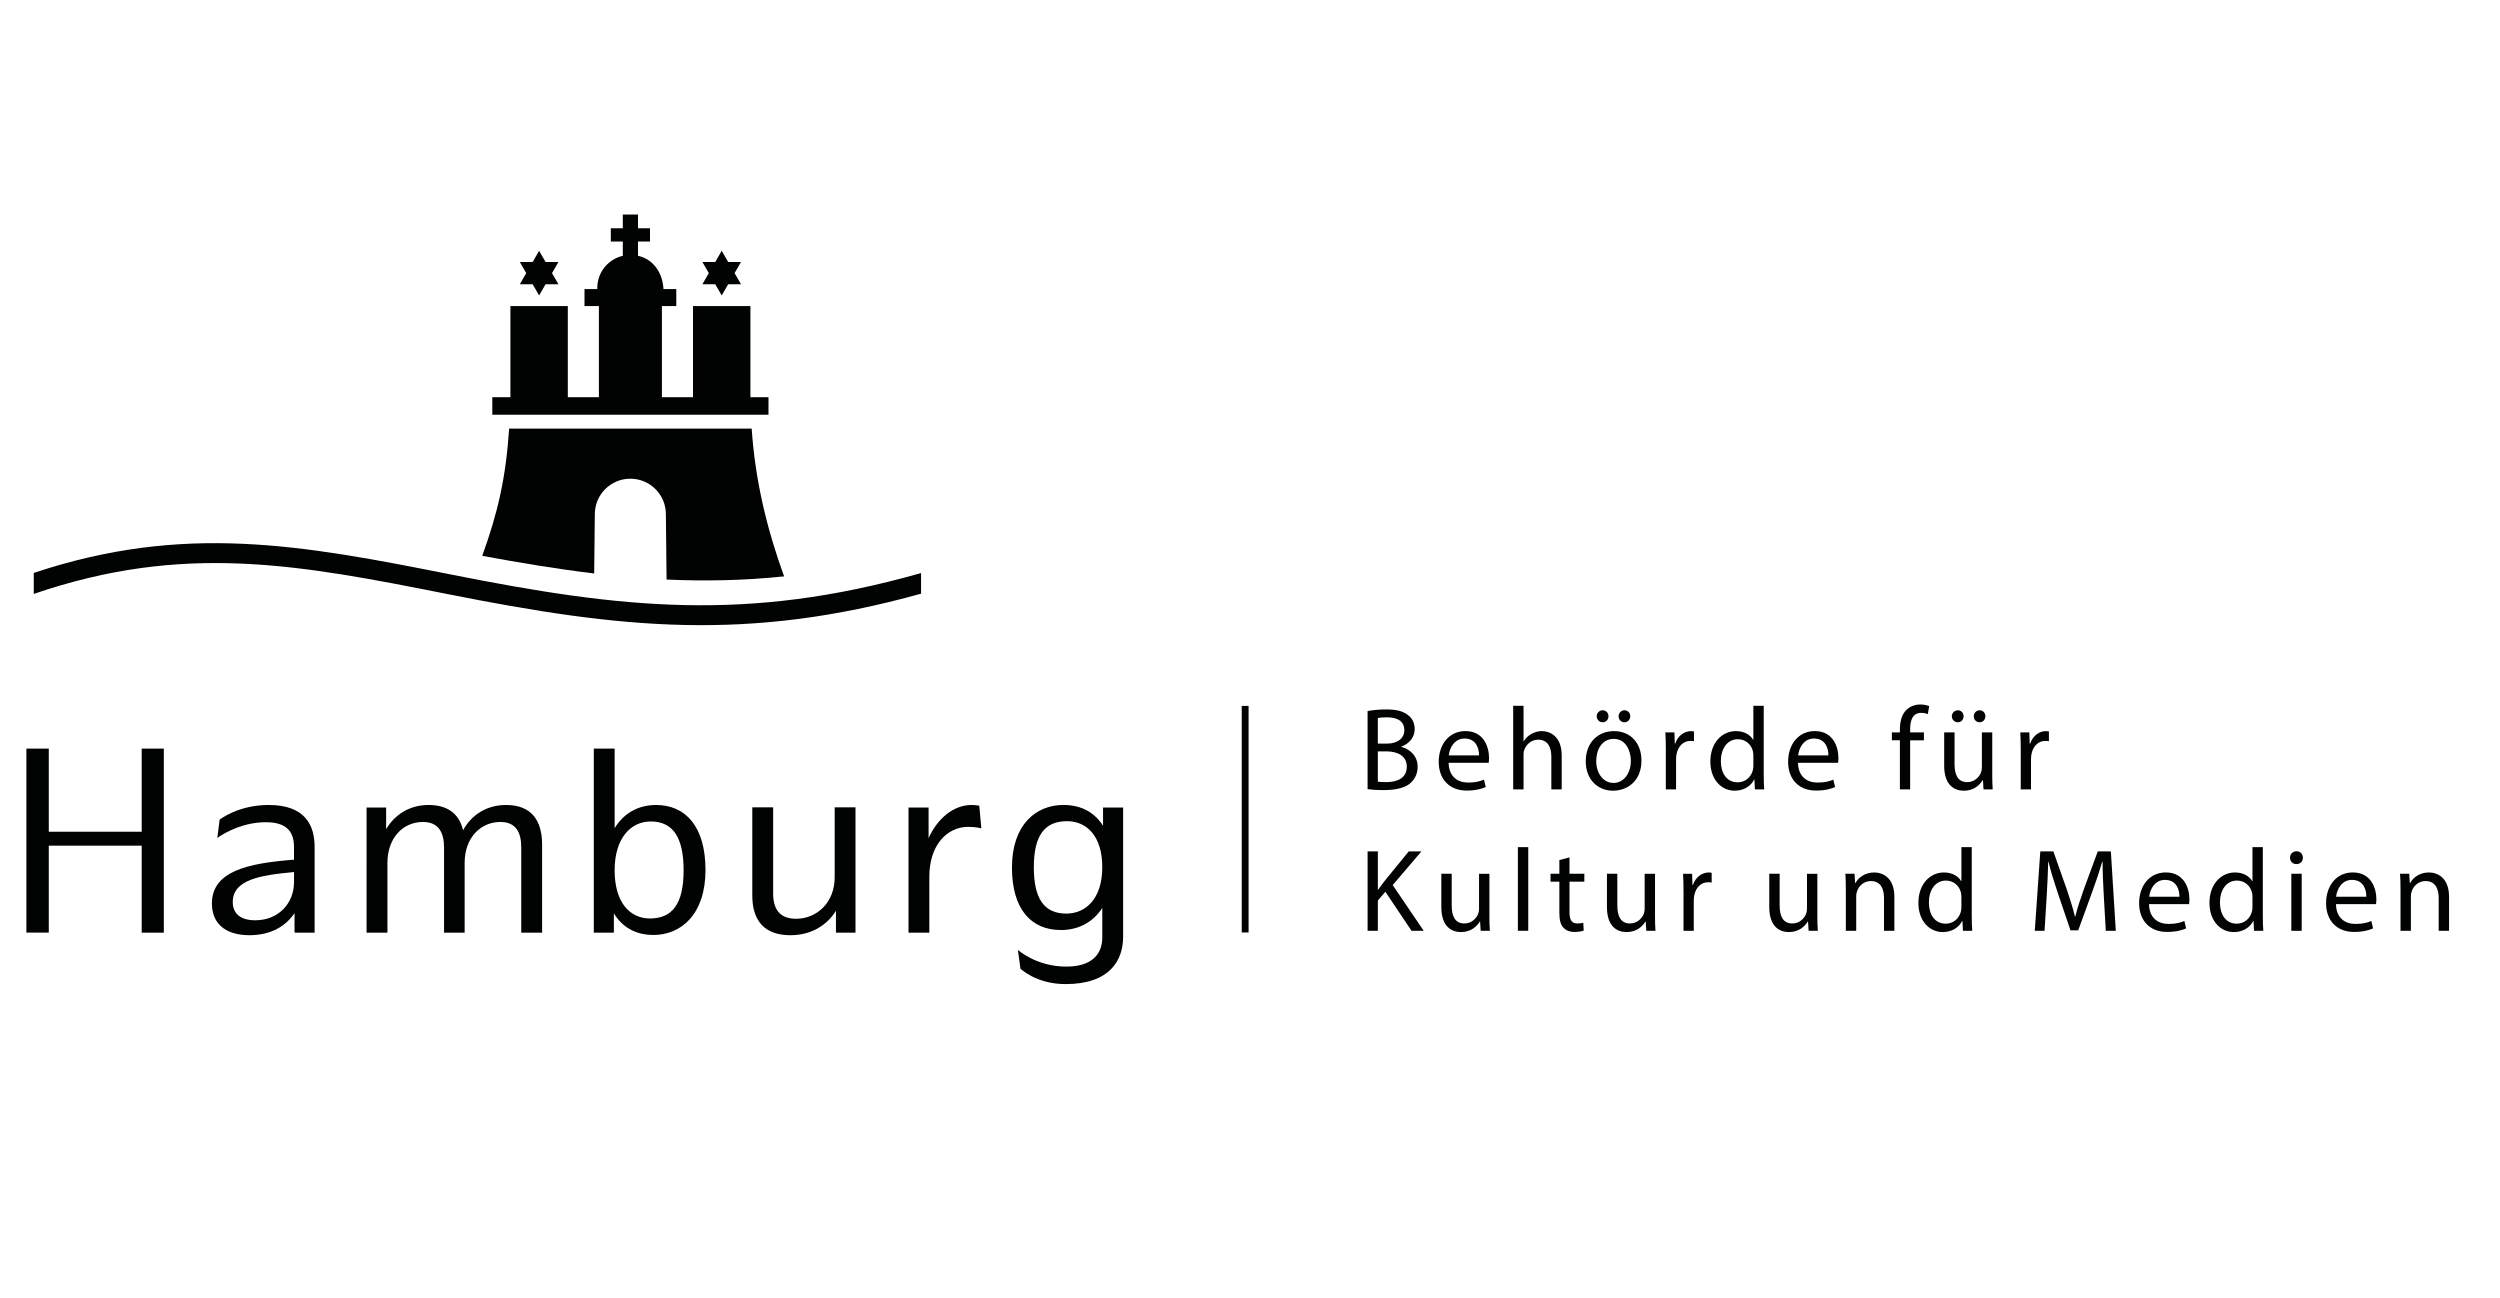 <?xml version="1.0" encoding="UTF-8"?>
<!-- Generator: $$$/GeneralStr/196=Adobe Illustrator 27.6.0, SVG Export Plug-In . SVG Version: 6.00 Build 0)  -->
<svg xmlns="http://www.w3.org/2000/svg" xmlns:xlink="http://www.w3.org/1999/xlink" version="1.1" id="Ebene_1" x="0px" y="0px" viewBox="0 0 260 135" style="enable-background:new 0 0 260 135;" xml:space="preserve">
<style type="text/css">
	.st0{fill:#010202;}
	.st1{fill-rule:evenodd;clip-rule:evenodd;fill:#010202;}
</style>
<g>
	<g>
		<g>
			<path class="st0" d="M17.038,77.856v19.138h-2.302v-9.046H5.074v9.046H2.745V77.856h2.329v8.646h9.662     v-8.646H17.038z"></path>
			<path class="st0" d="M32.719,88.081v8.913H30.631v-2.034c-0.884,1.338-2.436,2.302-4.683,2.302     c-2.65,0-3.909-1.339-3.909-3.292c0-3.399,3.8-4.176,8.377-4.552h0.16v-1.311     c0-1.712-0.857-2.596-2.943-2.596c-2.865,0-5.033,1.633-5.033,1.633l0.242-1.901     c0,0,1.898-1.526,5.11-1.526C31.809,83.719,32.719,85.913,32.719,88.081z M30.578,91.748v-1.071     l-0.107,0.026c-3.453,0.321-6.264,0.803-6.264,3.105c0,1.178,0.776,1.901,2.33,1.901     C29.024,95.709,30.578,93.89,30.578,91.748z"></path>
			<path class="st0" d="M56.379,87.84v9.155h-2.169v-8.86c0-1.579-0.562-2.65-2.168-2.65     c-2.061,0-3.719,1.633-3.719,4.256v7.254h-2.142v-8.86c0-1.579-0.59-2.65-2.196-2.65     c-2.059,0-3.692,1.633-3.692,4.256v7.254h-2.169V83.986h2.033v2.248     c0.911-1.527,2.436-2.516,4.418-2.516c2.033,0,3.186,0.963,3.585,2.624     c0.884-1.606,2.463-2.624,4.469-2.624C55.228,83.719,56.379,85.271,56.379,87.84z"></path>
			<path class="st0" d="M73.371,90.49c0,4.603-2.541,6.746-5.408,6.746c-1.952,0-3.292-0.883-4.121-2.248     v2.008h-2.088V77.858h2.168v8.271c0.884-1.446,2.329-2.409,4.308-2.409     C71.283,83.719,73.371,85.94,73.371,90.49z M71.095,90.517c0-3.453-1.123-5.085-3.424-5.085     c-2.035,0-3.749,1.686-3.749,5.085s1.632,5.005,3.668,5.005     C69.89,95.521,71.095,94.05,71.095,90.517z"></path>
			<path class="st0" d="M88.972,83.96v13.035h-2.033v-2.275c-0.964,1.552-2.624,2.543-4.738,2.543     c-2.731,0-3.962-1.552-3.962-4.122v-9.18h2.169v8.94c0,1.58,0.615,2.65,2.382,2.65     c2.167,0,4.016-1.687,4.016-4.31v-7.28C86.805,83.96,88.972,83.96,88.972,83.96z"></path>
			<path class="st0" d="M102.06,86.154c0,0-0.509-0.161-1.367-0.161c-2.222,0-4.042,1.927-4.042,5.166     v5.836h-2.167V83.986h2.089v3.186c0.936-2.089,2.623-3.454,4.469-3.454     c0.427,0,0.803,0.08,0.803,0.08L102.06,86.154z"></path>
			<path class="st0" d="M116.805,83.986v13.436c0,2.463-1.391,4.924-5.993,4.924     c-3.052,0-4.685-1.606-4.685-1.606l-0.268-1.954c0,0,1.902,1.74,5.034,1.74     c2.409,0,3.746-1.07,3.746-3.052v-3.051c-0.884,1.365-2.328,2.3-4.311,2.3     c-3.051,0-5.084-2.114-5.084-6.504c0-4.443,2.489-6.504,5.351-6.504     c1.956,0,3.294,0.857,4.122,2.168v-1.9h2.088V83.986z M114.637,90.196     c0-3.267-1.633-4.792-3.665-4.792c-2.304,0-3.454,1.445-3.454,4.792     c0,3.264,1.072,4.818,3.374,4.818C112.923,95.013,114.637,93.46,114.637,90.196z"></path>
		</g>
		<g>
			<path class="st0" d="M95.58,59.656l0.21-0.06v2.148c-18.088,5.022-31.149,3.638-49.209,0.048     c-15.596-3.1-27.46-5.366-43.07-0.025v-2.184c15.652-5.213,27.865-2.919,43.474,0.183     C64.629,63.272,77.595,64.73,95.58,59.656L95.58,59.656z"></path>
			<path class="st0" d="M69.323,60.273l-0.072-6.792c0-2.04-1.654-3.696-3.696-3.696     c-2.04,0-3.694,1.655-3.694,3.696l-0.066,6.16c-3.981-0.475-7.842-1.134-11.644-1.833     c1.632-4.51,2.457-8.108,2.799-13.231h25.225c0.358,5.337,1.56,10.365,3.37,15.367     C77.307,60.385,73.247,60.453,69.323,60.273L69.323,60.273z"></path>
			<polygon class="st0" points="58.079,29.564 56.737,29.564 56.068,30.726 55.397,29.564 54.06,29.564      54.729,28.404 54.06,27.245 55.397,27.245 56.068,26.084 56.737,27.245 58.079,27.245      57.408,28.404    "></polygon>
			<polygon class="st0" points="77.067,29.564 75.729,29.564 75.058,30.726 74.387,29.564 73.047,29.564      73.717,28.404 73.047,27.245 74.387,27.245 75.058,26.084 75.729,27.245 77.067,27.245 76.397,28.404         "></polygon>
			<path class="st0" d="M62.119,30.058v-0.118c0-1.626,1.135-2.984,2.653-3.337v-1.483h-1.246v-1.384h1.246     v-1.422h1.58v1.423h1.248v1.384h-1.248v1.479c1.616,0.358,2.567,1.804,2.65,3.459h1.333v1.769     h-1.496v9.477h3.233v-9.477h5.972v9.477h1.879v1.828h-28.722v-1.828h1.882v-9.477h5.97v9.477h3.233     v-9.477h-1.498v-1.769h1.331V30.058z"></path>
		</g>
	</g>
	<g>
		<path class="st0" d="M142.23,73.953c0.466-0.099,1.2-0.172,1.948-0.172    c1.066,0,1.752,0.183,2.265,0.6c0.428,0.318,0.686,0.807,0.686,1.457    c0,0.796-0.527,1.494-1.397,1.814v0.024c0.784,0.196,1.702,0.846,1.702,2.07    c0,0.711-0.282,1.25-0.698,1.654c-0.576,0.527-1.507,0.771-2.855,0.771    c-0.735,0-1.299-0.048-1.653-0.099v-8.121H142.23z M143.295,77.334h0.967    c1.127,0,1.789-0.588,1.789-1.384c0-0.968-0.735-1.347-1.814-1.347    c-0.49,0-0.772,0.036-0.943,0.073v2.658H143.295z M143.295,81.291    c0.207,0.037,0.514,0.049,0.894,0.049c1.102,0,2.119-0.404,2.119-1.605    c0-1.127-0.968-1.593-2.131-1.593h-0.882V81.291z"></path>
		<path class="st0" d="M150.658,79.331c0.025,1.458,0.955,2.057,2.033,2.057    c0.772,0,1.238-0.135,1.641-0.307l0.184,0.772c-0.38,0.171-1.029,0.368-1.972,0.368    c-1.825,0-2.916-1.201-2.916-2.99c0-1.789,1.055-3.198,2.781-3.198    c1.936,0,2.451,1.702,2.451,2.793c0,0.221-0.025,0.392-0.036,0.503    C154.824,79.331,150.658,79.331,150.658,79.331z M153.818,78.559    c0.012-0.686-0.283-1.752-1.494-1.752c-1.091,0-1.568,1.005-1.654,1.752H153.818z"></path>
		<path class="st0" d="M157.371,73.401h1.078v3.699h0.024c0.172-0.307,0.441-0.576,0.772-0.759    c0.319-0.183,0.698-0.307,1.102-0.307c0.796,0,2.07,0.49,2.07,2.536v3.527h-1.078v-3.406    c0-0.955-0.355-1.764-1.372-1.764c-0.699,0-1.249,0.491-1.445,1.078    c-0.062,0.147-0.073,0.307-0.073,0.515v3.577h-1.078V73.401H157.371z"></path>
		<path class="st0" d="M170.711,79.086c0,2.192-1.518,3.148-2.952,3.148c-1.605,0-2.842-1.177-2.842-3.051    c0-1.984,1.298-3.148,2.94-3.148C169.56,76.035,170.711,77.273,170.711,79.086z M166.007,79.147    c0,1.298,0.747,2.279,1.801,2.279c1.029,0,1.801-0.967,1.801-2.303    c0-1.005-0.503-2.279-1.777-2.279C166.559,76.845,166.007,78.02,166.007,79.147z M166.057,74.493    c0-0.343,0.282-0.624,0.624-0.624c0.343,0,0.6,0.268,0.6,0.624    c0,0.331-0.245,0.624-0.6,0.624C166.313,75.117,166.057,74.823,166.057,74.493z M168.334,74.493    c0-0.343,0.269-0.624,0.612-0.624c0.343,0,0.6,0.268,0.6,0.624c0,0.331-0.245,0.624-0.6,0.624    C168.58,75.117,168.334,74.823,168.334,74.493z"></path>
		<path class="st0" d="M173.247,78.02c0-0.698-0.013-1.298-0.049-1.849h0.943l0.036,1.163h0.048    c0.269-0.796,0.919-1.298,1.641-1.298c0.123,0,0.209,0.012,0.307,0.036v1.017    c-0.11-0.025-0.22-0.036-0.367-0.036c-0.759,0-1.298,0.576-1.445,1.385    c-0.025,0.147-0.049,0.318-0.049,0.502v3.16h-1.066v-4.079H173.247z"></path>
		<path class="st0" d="M183.427,73.401v7.167c0,0.527,0.013,1.127,0.049,1.531h-0.968l-0.049-1.029h-0.024    c-0.331,0.662-1.054,1.163-2.021,1.163c-1.434,0-2.536-1.213-2.536-3.014    c-0.012-1.973,1.213-3.186,2.659-3.186c0.907,0,1.519,0.429,1.789,0.907h0.024V73.401H183.427z     M182.349,78.584c0-0.135-0.012-0.319-0.048-0.454c-0.16-0.687-0.747-1.25-1.556-1.25    c-1.115,0-1.776,0.98-1.776,2.291c0,1.201,0.588,2.192,1.753,2.192    c0.723,0,1.384-0.478,1.58-1.286c0.036-0.148,0.048-0.295,0.048-0.466v-1.028H182.349z"></path>
		<path class="st0" d="M186.993,79.331c0.024,1.458,0.955,2.057,2.034,2.057    c0.771,0,1.237-0.135,1.641-0.307l0.183,0.772c-0.38,0.171-1.029,0.368-1.972,0.368    c-1.826,0-2.915-1.201-2.915-2.99c0-1.789,1.053-3.198,2.78-3.198    c1.936,0,2.451,1.702,2.451,2.793c0,0.221-0.024,0.392-0.037,0.503    C191.158,79.331,186.993,79.331,186.993,79.331z M190.152,78.559c0.013-0.686-0.28-1.752-1.494-1.752    c-1.09,0-1.568,1.005-1.653,1.752H190.152z"></path>
		<path class="st0" d="M197.589,82.099v-5.108h-0.834v-0.821h0.834v-0.282c0-0.834,0.184-1.593,0.686-2.07    c0.403-0.391,0.943-0.551,1.445-0.551c0.38,0,0.711,0.085,0.919,0.172l-0.147,0.833    c-0.16-0.073-0.38-0.135-0.686-0.135c-0.919,0-1.151,0.808-1.151,1.715v0.318h1.433v0.821h-1.433    v5.108H197.589z"></path>
		<path class="st0" d="M207.193,80.483c0,0.612,0.011,1.151,0.048,1.617h-0.955l-0.06-0.967h-0.025    c-0.282,0.478-0.907,1.102-1.96,1.102c-0.931,0-2.046-0.515-2.046-2.597v-3.467h1.078v3.283    c0,1.127,0.343,1.887,1.323,1.887c0.723,0,1.225-0.503,1.421-0.98    c0.061-0.16,0.099-0.355,0.099-0.551v-3.638h1.078V80.483z M202.991,74.493    c0-0.343,0.282-0.624,0.624-0.624c0.343,0,0.6,0.268,0.6,0.624    c0,0.331-0.245,0.624-0.6,0.624C203.249,75.117,202.991,74.823,202.991,74.493z M205.27,74.493    c0-0.343,0.269-0.624,0.612-0.624c0.343,0,0.6,0.268,0.6,0.624    c0,0.331-0.245,0.624-0.6,0.624C205.515,75.117,205.27,74.823,205.27,74.493z"></path>
		<path class="st0" d="M210.158,78.02c0-0.698-0.011-1.298-0.048-1.849h0.943l0.036,1.163h0.049    c0.27-0.796,0.919-1.298,1.641-1.298c0.122,0,0.208,0.012,0.307,0.036v1.017    c-0.11-0.025-0.221-0.036-0.368-0.036c-0.76,0-1.298,0.576-1.446,1.385    c-0.024,0.147-0.048,0.318-0.048,0.502v3.16h-1.066v-4.079H210.158z"></path>
		<path class="st0" d="M142.23,88.544h1.066v3.982h0.037c0.22-0.319,0.44-0.612,0.65-0.882l2.524-3.099    h1.322l-2.988,3.503l3.222,4.753h-1.264l-2.72-4.055l-0.783,0.907v3.148h-1.066v-8.258H142.23z"></path>
		<path class="st0" d="M154.897,95.184c0,0.612,0.011,1.151,0.048,1.617h-0.955l-0.06-0.967h-0.025    c-0.282,0.478-0.907,1.102-1.96,1.102c-0.931,0-2.046-0.515-2.046-2.597V90.871h1.078v3.283    c0,1.127,0.343,1.887,1.323,1.887c0.723,0,1.225-0.503,1.421-0.98    c0.061-0.16,0.099-0.355,0.099-0.551V90.872h1.078V95.184z"></path>
		<path class="st0" d="M157.86,88.103h1.078v8.698h-1.078V88.103z"></path>
		<path class="st0" d="M163.227,89.168v1.702h1.545v0.821h-1.545v3.198c0,0.735,0.209,1.151,0.808,1.151    c0.283,0,0.49-0.036,0.625-0.073l0.048,0.808c-0.208,0.087-0.539,0.148-0.955,0.148    c-0.503,0-0.907-0.16-1.163-0.454c-0.307-0.319-0.416-0.846-0.416-1.544v-3.234h-0.919v-0.821h0.919    V89.451L163.227,89.168z"></path>
		<path class="st0" d="M172.121,95.184c0,0.612,0.011,1.151,0.048,1.617h-0.955l-0.06-0.967h-0.025    c-0.282,0.478-0.907,1.102-1.96,1.102c-0.931,0-2.046-0.515-2.046-2.597V90.871h1.078v3.283    c0,1.127,0.343,1.887,1.323,1.887c0.723,0,1.225-0.503,1.421-0.98    c0.061-0.16,0.099-0.355,0.099-0.551V90.872h1.078V95.184z"></path>
		<path class="st0" d="M175.085,92.721c0-0.698-0.012-1.298-0.048-1.849h0.943l0.036,1.163h0.049    c0.269-0.796,0.919-1.298,1.641-1.298c0.123,0,0.208,0.012,0.307,0.036v1.017    c-0.11-0.025-0.22-0.036-0.367-0.036c-0.76,0-1.299,0.576-1.446,1.385    c-0.025,0.147-0.048,0.318-0.048,0.502v3.16h-1.066v-4.08H175.085z"></path>
		<path class="st0" d="M189.003,95.184c0,0.612,0.011,1.151,0.048,1.617h-0.955l-0.06-0.967h-0.025    c-0.282,0.478-0.907,1.102-1.96,1.102c-0.931,0-2.046-0.515-2.046-2.597V90.871h1.078v3.283    c0,1.127,0.343,1.887,1.323,1.887c0.723,0,1.225-0.503,1.421-0.98    c0.061-0.16,0.099-0.355,0.099-0.551V90.872h1.078V95.184z"></path>
		<path class="st0" d="M191.966,92.476c0-0.612-0.011-1.115-0.048-1.605h0.955l0.06,0.98h0.025    c0.295-0.564,0.98-1.115,1.96-1.115c0.822,0,2.096,0.49,2.096,2.524v3.541h-1.078v-3.418    c0-0.955-0.355-1.753-1.372-1.753c-0.711,0-1.262,0.503-1.446,1.103    c-0.048,0.135-0.073,0.318-0.073,0.502v3.566h-1.078v-4.325H191.966z"></path>
		<path class="st0" d="M205.063,88.103v7.167c0,0.527,0.013,1.127,0.049,1.531h-0.968l-0.049-1.029h-0.024    c-0.331,0.662-1.054,1.163-2.021,1.163c-1.434,0-2.536-1.213-2.536-3.014    c-0.012-1.973,1.213-3.186,2.659-3.186c0.907,0,1.519,0.429,1.789,0.907h0.024v-3.541H205.063z     M203.985,93.284c0-0.135-0.012-0.319-0.048-0.454c-0.16-0.687-0.747-1.25-1.556-1.25    c-1.115,0-1.776,0.98-1.776,2.291c0,1.201,0.588,2.192,1.753,2.192    c0.723,0,1.384-0.478,1.58-1.286c0.036-0.148,0.048-0.295,0.048-0.466v-1.028H203.985z"></path>
		<path class="st0" d="M218.795,93.175c-0.061-1.151-0.135-2.536-0.123-3.565h-0.036    c-0.282,0.967-0.624,1.997-1.042,3.136l-1.457,4.006h-0.808l-1.335-3.933    c-0.391-1.163-0.723-2.229-0.955-3.21h-0.025c-0.024,1.029-0.085,2.413-0.16,3.65l-0.22,3.541    h-1.017l0.575-8.256h1.359l1.409,3.993c0.343,1.017,0.626,1.923,0.834,2.781h0.036    c0.208-0.834,0.502-1.741,0.87-2.781l1.469-3.993h1.361l0.514,8.256h-1.041L218.795,93.175z"></path>
		<path class="st0" d="M223.499,94.032c0.024,1.458,0.955,2.057,2.034,2.057    c0.771,0,1.237-0.135,1.641-0.307l0.183,0.772c-0.38,0.171-1.029,0.368-1.973,0.368    c-1.826,0-2.915-1.201-2.915-2.99s1.053-3.198,2.78-3.198c1.936,0,2.451,1.702,2.451,2.793    c0,0.221-0.024,0.392-0.036,0.503C227.664,94.032,223.499,94.032,223.499,94.032z M226.66,93.26    c0.013-0.686-0.28-1.752-1.494-1.752c-1.09,0-1.568,1.005-1.653,1.752H226.66z"></path>
		<path class="st0" d="M235.334,88.103v7.167c0,0.527,0.012,1.127,0.048,1.531h-0.967l-0.049-1.029h-0.024    c-0.332,0.662-1.055,1.163-2.022,1.163c-1.433,0-2.536-1.213-2.536-3.014    c-0.013-1.973,1.213-3.186,2.658-3.186c0.907,0,1.519,0.429,1.789,0.907h0.025v-3.541H235.334z     M234.256,93.284c0-0.135-0.013-0.319-0.049-0.454c-0.16-0.687-0.746-1.25-1.556-1.25    c-1.115,0-1.777,0.98-1.777,2.291c0,1.201,0.588,2.192,1.753,2.192    c0.723,0,1.384-0.478,1.58-1.286c0.037-0.148,0.049-0.295,0.049-0.466v-1.028H234.256z"></path>
		<path class="st0" d="M239.498,89.205c0.013,0.368-0.256,0.662-0.686,0.662    c-0.38,0-0.65-0.295-0.65-0.662c0-0.38,0.282-0.674,0.674-0.674    C239.242,88.531,239.498,88.826,239.498,89.205z M238.298,96.801v-5.93h1.078v5.93H238.298z"></path>
		<path class="st0" d="M242.942,94.032c0.024,1.458,0.955,2.057,2.034,2.057    c0.771,0,1.237-0.135,1.641-0.307l0.184,0.772c-0.38,0.171-1.029,0.368-1.973,0.368    c-1.826,0-2.915-1.201-2.915-2.99s1.053-3.198,2.78-3.198c1.936,0,2.451,1.702,2.451,2.793    c0,0.221-0.024,0.392-0.036,0.503C247.108,94.032,242.942,94.032,242.942,94.032z M246.101,93.26    c0.013-0.686-0.28-1.752-1.494-1.752c-1.09,0-1.568,1.005-1.653,1.752H246.101z"></path>
		<path class="st0" d="M249.653,92.476c0-0.612-0.011-1.115-0.048-1.605h0.955l0.06,0.98h0.025    c0.295-0.564,0.98-1.115,1.96-1.115c0.822,0,2.096,0.49,2.096,2.524v3.541h-1.078v-3.418    c0-0.955-0.355-1.753-1.372-1.753c-0.711,0-1.262,0.503-1.446,1.103    c-0.048,0.135-0.073,0.318-0.073,0.502v3.566h-1.078v-4.325H249.653z"></path>
	</g>
	<g>
		<rect x="129.139" y="73.414" class="st0" width="0.714" height="23.563"></rect>
	</g>
</g>
<g>
	<path class="st0" d="M386.9,16.93c-0.3-0.4-0.7-0.5-1.1-0.5c-0.6,0-1,0.3-1,0.7s0.2,0.6,1,0.8   c0.8,0.3,1.1,0.4,1.4,0.7c0.4,0.3,0.6,0.8,0.6,1.4c0,1.3-1,2.2-2.4,2.2c-1,0-1.7-0.4-2.4-1.3   l0.9-0.8c0.3,0.6,0.8,0.9,1.5,0.9c0.6,0,1-0.4,1-0.9c0-0.3-0.1-0.5-0.4-0.7   c-0.1-0.1-0.4-0.2-0.9-0.4c-1.3-0.4-1.7-0.9-1.7-1.8c0-1.1,0.9-1.9,2.1-1.9   c0.8,0,1.4,0.3,2,0.7"></path>
	<path class="st0" d="M390.3,22.03v-5.5h-1.5v-1.1h4.4v1.1h-1.5v5.5"></path>
	<path class="st0" d="M397.3,17.23l-1,2.4h1.9L397.3,17.23z M395.9,20.63l-0.6,1.4h-1.4l3-6.8h1   l2.9,6.8h-1.4l-0.6-1.4"></path>
	<path class="st0" d="M404.8,17.23l-1,2.4h1.9L404.8,17.23z M403.4,20.63l-0.6,1.4h-1.4l3-6.8h1   l2.9,6.8h-1.4l-0.6-1.4"></path>
	<path class="st0" d="M410.4,22.03v-5.5h-1.5v-1.1h4.4v1.1h-1.6v5.5"></path>
	<path class="st0" d="M418.1,16.93c-0.3-0.4-0.7-0.5-1.1-0.5c-0.6,0-1,0.3-1,0.7s0.2,0.6,1,0.8   c0.8,0.3,1.1,0.4,1.4,0.7c0.4,0.3,0.6,0.8,0.6,1.4c0,1.3-1,2.2-2.3,2.2c-1,0-1.8-0.4-2.4-1.3   l0.9-0.8c0.3,0.6,0.8,0.9,1.4,0.9s1-0.4,1-0.9c0-0.3-0.1-0.5-0.4-0.7   c-0.1-0.1-0.4-0.2-0.9-0.4c-1.3-0.4-1.7-0.9-1.7-1.8c0-1.1,0.9-1.9,2.1-1.9   c0.8,0,1.4,0.3,2,0.7"></path>
	<path class="st0" d="M420,19.23h2.3v-1H420V19.23z"></path>
	<path class="st0" d="M428.1,19.23c0,0.7,0,0.9,0.2,1.2c0.2,0.4,0.7,0.6,1.2,0.6s1-0.2,1.2-0.6   c0.2-0.3,0.2-0.5,0.2-1.2v-3.8h1.3v4.1c0,0.8-0.1,1.3-0.5,1.8c-0.5,0.6-1.3,1-2.3,1   c-0.9,0-1.8-0.4-2.2-1c-0.4-0.4-0.5-1-0.5-1.8v-4.1H428"></path>
	<path class="st0" d="M434.4,15.23h0.9l4.2,4.6v-4.5h1.3v6.8h-0.8l-4.3-4.6v4.5h-1.3"></path>
	<path class="st0" d="M444.7,20.93c0.9,0,1.4-0.2,1.8-0.5c0.5-0.4,0.7-1,0.7-1.7   c0-0.6-0.3-1.3-0.7-1.7s-1-0.5-1.8-0.5h-0.4v4.4H444.7z M443,15.43h2c1,0,1.8,0.2,2.5,0.8   c0.8,0.6,1.2,1.6,1.2,2.6s-0.5,1.9-1.2,2.6c-0.7,0.5-1.4,0.8-2.4,0.8h-1.9"></path>
	<path class="st0" d="M454.9,19.23c0,0.7,0,0.9,0.2,1.2c0.2,0.4,0.7,0.6,1.2,0.6s1-0.2,1.2-0.6   c0.2-0.3,0.2-0.5,0.2-1.2v-3.8H459v4.1c0,0.8-0.1,1.3-0.5,1.8c-0.5,0.6-1.3,1-2.2,1   c-0.9,0-1.8-0.4-2.2-1c-0.4-0.4-0.5-1-0.5-1.8v-4.1h1.3"></path>
	<path class="st0" d="M461.2,15.23h0.9l4.2,4.6v-4.5h1.3v6.8h-0.9l-4.2-4.6v4.5h-1.3"></path>
	<path class="st0" d="M469.7,22.03H471v-6.6h-1.3V22.03z"></path>
	<path class="st0" d="M475.7,19.83l1.8-4.5h1.4l-3,6.8h-0.7l-2.9-6.8h1.4"></path>
	<path class="st0" d="M481.8,16.53v1.5h2.4v1.1h-2.4v1.8h2.5v1.1H480.5v-6.6h3.8v1.1"></path>
	<path class="st0" d="M487.8,18.43c0.8,0,1.3-0.4,1.3-1s-0.5-1-1.3-1h-0.4v2H487.8z    M491.1,22.03H489.5l-1.8-2.7H487.5v2.7h-1.3v-6.6h2c0.8,0,1.4,0.2,1.7,0.5   c0.4,0.3,0.7,0.9,0.7,1.5s-0.2,1.2-0.6,1.5c-0.3,0.2-0.5,0.3-0.9,0.4"></path>
	<path class="st0" d="M495.9,16.93c-0.3-0.4-0.7-0.5-1.1-0.5c-0.6,0-1,0.3-1,0.7s0.2,0.6,1,0.8   c0.8,0.3,1.1,0.4,1.4,0.7c0.4,0.3,0.6,0.8,0.6,1.4c0,1.3-1,2.2-2.4,2.2c-1,0-1.8-0.4-2.4-1.3   l0.9-0.8c0.3,0.6,0.8,0.9,1.5,0.9c0.6,0,1-0.4,1-0.9c0-0.3-0.1-0.5-0.4-0.7   c-0.1-0.1-0.4-0.2-0.9-0.4c-1.2-0.4-1.7-0.9-1.7-1.8c0-1.1,0.9-1.9,2.1-1.9   c0.8,0,1.4,0.3,2,0.7"></path>
	<path class="st0" d="M498.6,22.03h1.3v-6.6h-1.3V22.03z"></path>
	<path class="st0" d="M502.9,22.03v-5.5h-1.5v-1.1h4.4v1.1h-1.5v5.5"></path>
	<path class="st0" d="M511.6,13.93c0,0.4-0.3,0.7-0.7,0.7s-0.7-0.3-0.7-0.7c0-0.4,0.3-0.7,0.7-0.7   S511.6,13.53,511.6,13.93z M509.5,13.93c0,0.4-0.3,0.7-0.7,0.7c-0.4,0-0.7-0.3-0.7-0.7   c0-0.4,0.3-0.7,0.7-0.7C509.1,13.23,509.5,13.53,509.5,13.93z M509.8,17.23l-1,2.4h2   L509.8,17.23z M508.4,20.63l-0.6,1.4h-1.4l3-6.8h1l2.9,6.8h-1.4l-0.6-1.4"></path>
	<path class="st0" d="M515.4,22.03v-5.5h-1.5v-1.1h4.4v1.1h-1.5v5.5"></path>
	<path class="st0" d="M523.1,16.93c-0.3-0.4-0.7-0.5-1.1-0.5c-0.6,0-1,0.3-1,0.7s0.2,0.6,1,0.8   c0.8,0.3,1.1,0.4,1.4,0.7c0.4,0.3,0.6,0.8,0.6,1.4c0,1.3-1,2.2-2.4,2.2c-1,0-1.7-0.4-2.4-1.3   l0.9-0.8c0.3,0.6,0.8,0.9,1.5,0.9c0.6,0,1-0.4,1-0.9c0-0.3-0.1-0.5-0.4-0.7   c-0.1-0.1-0.4-0.2-0.9-0.4c-1.2-0.4-1.7-0.9-1.7-1.8c0-1.1,0.9-1.9,2.1-1.9   c0.8,0,1.4,0.3,2,0.7"></path>
	<path class="st0" d="M525,19.23h2.3v-1H525V19.23z"></path>
	<path class="st0" d="M387,45.03c1.4,0,2.1-0.2,2.7-0.6c0.6-0.5,1-1.3,1-2.1c0-0.9-0.5-1.8-1.3-2.2   c-0.6-0.3-1.4-0.5-2.6-0.5h-1.7v5.4H387z M386.3,38.23c1.1,0,1.7-0.1,2.2-0.6   c0.6-0.5,0.8-1.1,0.8-2c0-0.8-0.3-1.5-0.8-1.9c-0.5-0.4-1.1-0.6-2.2-0.6H385v5.1H386.3z    M383.3,31.63h2.8c1.6,0,2.7,0.3,3.5,0.9c0.9,0.7,1.4,1.9,1.4,3.1c0,1.3-0.5,2.2-1.5,2.9   c1.8,0.5,2.9,1.9,2.9,3.8c0,1.3-0.5,2.4-1.5,3.2c-1,0.7-2,1-3.7,1h-3.8"></path>
	<path class="st0" d="M399.3,46.63H401v-15h-1.7V46.63z"></path>
	<path class="st0" d="M399.4,31.63h1.7v15h-1.7V31.63z"></path>
	<path class="st0" d="M412.7,45.03c1.4,0,2.1-0.2,2.7-0.6c0.6-0.5,1-1.3,1-2.1c0-0.9-0.5-1.8-1.3-2.2   c-0.6-0.3-1.4-0.5-2.6-0.5h-1.8v5.4H412.7z M412,38.23c1.1,0,1.7-0.1,2.2-0.6   s0.8-1.1,0.8-2c0-0.8-0.3-1.5-0.8-1.9c-0.5-0.4-1.1-0.6-2.1-0.6h-1.4v5.1H412z M409,31.63h2.8   c1.6,0,2.7,0.3,3.5,0.9c0.9,0.7,1.4,1.9,1.4,3.1c0,1.3-0.5,2.2-1.5,2.9c1.8,0.5,2.9,1.9,2.9,3.8   c0,1.3-0.6,2.4-1.5,3.2c-0.9,0.7-2,1-3.7,1h-3.8"></path>
	<path class="st0" d="M426.7,45.03h4.2v1.6h-6v-15h1.7"></path>
	<path class="st0" d="M437.1,46.63h1.7v-15h-1.7V46.63z"></path>
	<path class="st0" d="M447.6,39.03c0,3.5,2.8,6.3,6.3,6.3s6.3-2.8,6.3-6.1c0-3.4-2.8-6.2-6.3-6.2   C450.4,32.93,447.6,35.73,447.6,39.03z M461.8,39.13c0,4.3-3.6,7.8-8,7.8c-4.5,0-8-3.5-8-7.8   c0-4.1,3.7-7.7,8-7.7C458.2,31.33,461.8,34.83,461.8,39.13z"></path>
	<path class="st0" d="M472.5,46.63h-1.7v-13.5h-3.7v-1.6h9.2v1.6h-3.7"></path>
	<path class="st0" d="M472.6,46.63h-1.7v-13.4h-3.7v-1.5h9.2v1.5h-3.7v13.4H472.6z"></path>
	<path class="st0" d="M492.1,37.73v-6.1h1.7v15h-1.7v-7.3h-7.8v7.3h-1.7v-15h1.7v6.1"></path>
	<path class="st0" d="M492.2,37.73v-6.1h1.7v15h-1.7v-7.3h-7.9v7.3h-1.7v-15h1.7v6.1H492.2z"></path>
	<path class="st0" d="M503.4,33.13v4.5H509.5v1.5h-6.1v5.9h6.2v1.5h-8v-15h8v1.6"></path>
	<path class="st0" d="M524.9,31.63h2.3l-7.2,7l7.5,8h-2.4l-6.3-6.9l-0.4,0.4v6.4h-1.7v-15h1.7   v6.4"></path>
	<path class="st0" d="M525,31.63h2.3l-7.2,7l7.5,8h-2.4l-6.3-6.9l-0.4,0.4v6.4h-1.7v-15H518.5v6.4   L525,31.63z"></path>
	<path class="st0" d="M392.8,62.43v-6.1h1.8v15h-1.7v-7.3h-7.8v7.3h-1.7v-15h1.7v6.1"></path>
	<path class="st0" d="M410.7,59.53l-2.6,6h5.2L410.7,59.53z M407.4,67.13l-1.8,4.2h-1.9   l7.1-15.7l6.9,15.7h-1.9L414,67.13"></path>
	<path class="st0" d="M428.6,55.53l5.9,12.6l6-12.7l2.5,15.8h-1.8l-1.4-10.4l-5.2,11.1l-5.2-11.1   l-1.5,10.4H426"></path>
	<path class="st0" d="M457.2,69.83c1.4,0,2.1-0.2,2.7-0.7s1-1.3,1-2.1c0-0.9-0.5-1.8-1.3-2.2   c-0.6-0.3-1.4-0.5-2.6-0.5h-1.7v5.4L457.2,69.83z M456.5,62.93c1.1,0,1.7-0.1,2.2-0.6   c0.6-0.5,0.8-1.1,0.8-2c0-0.8-0.3-1.5-0.8-1.9c-0.5-0.4-1.1-0.6-2.1-0.6h-1.3v5.1   C455.2,62.93,456.5,62.93,456.5,62.93z M453.5,56.33h2.8c1.6,0,2.7,0.3,3.5,0.9   c0.9,0.7,1.4,1.9,1.4,3.1c0,1.3-0.5,2.2-1.5,2.9c1.8,0.5,2.9,1.9,2.9,3.8c0,1.3-0.5,2.4-1.5,3.2   c-1,0.7-2,1-3.7,1h-3.8"></path>
	<path class="st0" d="M474.3,65.53c0,1.5,0.1,2.2,0.5,2.9c0.6,0.9,1.9,1.6,3.3,1.6   c1.3,0,2.6-0.7,3.2-1.6c0.4-0.7,0.5-1.3,0.5-2.9v-9.2H483.5v9.6c0,1.6-0.3,2.6-1,3.5   c-1,1.3-2.7,2.1-4.5,2.1s-3.5-0.8-4.5-2.1c-0.7-0.9-1-1.9-1-3.5v-9.6h1.7"></path>
	<path class="st0" d="M497.2,63.33c2.2,0,3.4-1,3.4-2.8c0-0.9-0.4-1.7-1.1-2.1   c-0.6-0.3-1.2-0.5-2.3-0.5h-1v5.4H497.2z M503.3,71.33h-2.1l-4.6-6.6h-0.4v6.6H494.5   v-15h2.5c1.8,0,2.8,0.2,3.7,0.8c1,0.7,1.7,2,1.7,3.3c0,2.3-1.5,3.9-3.9,4.2"></path>
	<path class="st0" d="M527.3,63.83v0.4c0,2.1-0.4,3.5-1.4,4.7c-1.4,1.7-3.6,2.7-5.9,2.7   c-4.3,0-7.9-3.5-7.9-7.7c0-4.3,3.6-7.8,8.1-7.8c1.6,0,3.3,0.6,4.6,1.5   c0.6,0.4,1,0.9,1.8,1.7l-1.3,1.1c-0.6-0.8-0.9-1.2-1.5-1.5c-1-0.8-2.4-1.3-3.7-1.3   c-3.6,0-6.4,2.7-6.4,6.2c0,3.4,2.8,6.1,6.3,6.1c1.8,0,3.8-1.1,4.7-2.6   c0.4-0.6,0.5-1.2,0.6-2.1h-4.6v-1.6"></path>
	<path class="st0" d="M527.3,63.83v0.4c0,2.1-0.4,3.5-1.4,4.7c-1.4,1.7-3.6,2.7-5.9,2.7   c-4.3,0-7.9-3.5-7.9-7.7c0-4.3,3.6-7.8,8.1-7.8c1.6,0,3.3,0.6,4.6,1.5   c0.6,0.4,1,0.9,1.8,1.7l-1.3,1.1c-0.6-0.8-0.9-1.2-1.5-1.5c-1-0.8-2.4-1.3-3.7-1.3   c-3.6,0-6.4,2.7-6.4,6.2c0,3.4,2.8,6.1,6.3,6.1c1.8,0,3.8-1.1,4.7-2.6   c0.4-0.6,0.5-1.2,0.6-2.1h-4.6v-1.6h6.6V63.83z"></path>
	<path class="st0" d="M387.7,82.83c-0.6-0.5-1-0.8-1.7-0.8c-1.2,0-2.2,1-2.2,2.3   c0,1.3,1,2.3,2.3,2.3c0.6,0,1.1-0.2,1.6-0.7v1.6c-0.6,0.3-1.1,0.4-1.7,0.4   c-2,0-3.6-1.5-3.6-3.5c0-1.9,1.6-3.5,3.6-3.5c0.6,0,1.1,0.1,1.6,0.4"></path>
	<path class="st0" d="M394.2,82.83l-1,2.4h1.9L394.2,82.83z M392.8,86.33l-0.6,1.4h-1.4   l3-6.8h1l2.9,6.8h-1.4l-0.7-1.4"></path>
	<path class="st0" d="M402.8,84.13c0.9,0,1.3-0.4,1.3-1s-0.5-1-1.3-1h-0.4v2H402.8z    M406.1,87.83h-1.6l-1.9-2.7h-0.2v2.7h-1.3v-6.7h2c0.8,0,1.4,0.2,1.7,0.5   c0.4,0.3,0.7,0.9,0.7,1.5s-0.2,1.2-0.6,1.5c-0.3,0.2-0.5,0.3-0.9,0.4"></path>
	<path class="st0" d="M410.9,86.53h2.1v1.1h-3.4v-6.7h1.3"></path>
	<path class="st0" d="M424.1,85.53l1.8-4.5h1.4l-3,6.8h-0.6l-2.9-6.8h1.4"></path>
	<path class="st0" d="M431.8,84.33c0,1.3,1,2.3,2.3,2.3c1.2,0,2.3-1,2.3-2.3c0-1.3-1-2.3-2.3-2.3   C432.8,82.03,431.8,83.13,431.8,84.33z M437.7,84.33c0,2-1.6,3.5-3.6,3.5   c-2.1,0-3.7-1.5-3.7-3.5c0-1.9,1.6-3.4,3.7-3.4C436.1,80.93,437.7,82.43,437.7,84.33z"></path>
	<path class="st0" d="M441.6,80.93h0.9l4.2,4.6v-4.5H448v6.8h-0.9l-4.2-4.6v4.5h-1.3"></path>
	<path class="st0" d="M458.3,84.33c0,1.3,1,2.3,2.3,2.3c1.3,0,2.3-1,2.3-2.3c0-1.3-1-2.3-2.3-2.3   C459.3,82.03,458.3,83.13,458.3,84.33z M464.2,84.33c0,2-1.6,3.5-3.6,3.5   c-2.1,0-3.7-1.5-3.7-3.5c0-1.9,1.6-3.4,3.7-3.4C462.6,80.93,464.2,82.43,464.2,84.33z"></path>
	<path class="st0" d="M471.4,82.53c-0.3-0.4-0.7-0.5-1.1-0.5c-0.6,0-1,0.3-1,0.7c0,0.4,0.2,0.5,1,0.8   c0.8,0.3,1.1,0.4,1.4,0.7c0.4,0.3,0.6,0.8,0.6,1.4c0,1.3-1,2.2-2.4,2.2c-1,0-1.8-0.4-2.4-1.3   l0.9-0.8c0.3,0.6,0.8,0.9,1.5,0.9c0.6,0,1-0.4,1-0.9c0-0.3-0.1-0.5-0.4-0.7   c-0.1-0.1-0.4-0.2-0.9-0.4c-1.2-0.4-1.7-0.9-1.7-1.8c0-1.1,0.9-1.9,2.1-1.9   c0.8,0,1.4,0.2,2,0.7"></path>
	<path class="st0" d="M479.5,82.53c-0.4-0.4-0.7-0.5-1.1-0.5c-0.6,0-1,0.3-1,0.7c0,0.4,0.2,0.5,1,0.8   c0.8,0.3,1.1,0.4,1.4,0.7c0.4,0.3,0.6,0.8,0.6,1.4c0,1.3-1,2.2-2.4,2.2c-1,0-1.8-0.4-2.4-1.3   l0.9-0.8c0.3,0.6,0.8,0.9,1.5,0.9c0.6,0,1-0.4,1-0.9c0-0.3-0.1-0.5-0.4-0.7   c-0.1-0.1-0.4-0.2-0.9-0.4c-1.2-0.4-1.7-0.9-1.7-1.8c0-1.1,0.9-1.9,2.1-1.9   c0.7,0,1.4,0.2,2,0.7"></path>
	<path class="st0" d="M484.2,87.83H485.5v-6.7h-1.3V87.83z"></path>
	<path class="st0" d="M491,82.13v1.5h2.4v1.1H491v1.8h2.4v1.1h-3.8v-6.7h3.8v1.1"></path>
	<path class="st0" d="M498.1,87.83v-5.5h-1.5V81.23H501v1.1h-1.5v5.5"></path>
	<path class="st0" d="M509.2,86.53v1.1h-5.4l3.3-5.5h-2.8v-1.1h5L506,86.53"></path>
	<path class="st0" d="M516.8,81.03H518.5l-2.9,3.1l3,3.6h-1.8l-2.4-3l-0.2,0.2v2.8h-1.3v-6.7h1.3v2.8   "></path>
	<path class="st0" d="M521.3,81.03h1.6l1.5,2.3l1.4-2.3h1.6L525,84.63v3.1h-1.3v-3.1"></path>
	<path class="st1" d="M450.9,114.33c-0.1,0-0.2,0.1-0.3,0.1c0,0.1,0,0.2,0,0.3h0.3   c0,0.2-0.1,0.5-0.1,0.7h-0.1c-0.1,0-0.1,0-0.2-0.1c0-0.2,0.1-0.3-0.2-0.2   c-0.4-0.1-0.8-0.1-1.3-0.2l-0.1,0.1c0,0.1-0.1,0.3-0.1,0.4c0,0-0.1,0-0.1,0.1   c-0.3,0-0.6-0.1-0.9-0.1c-0.1-0.2,0-0.1-0.1-0.2c-0.4-0.2-1.6-0.2-1.9,0   c0,0.2,0,0.1-0.1,0.3h-0.3c0,0.1-0.1,0.2-0.1,0.3c-1,0.1-3,1.8-3.3,2.6   c-0.3,0.6-0.1,1.3-0.6,1.6c-0.2,0.1-0.1,0.1-0.3,0c0-0.4-0.1-0.7-0.1-1.1h-0.2   c-0.2,0.1-0.3,0-0.4,0c-0.1,0.5-0.1,1-0.2,1.4c-0.1,0-0.2,0.1-0.2,0.1   c-0.1,0.7-0.1,1.3-0.2,2c-0.2,0.5-0.5,1.1-0.6,1.6c0.1,0.1,0.1,0.2,0.2,0.3   c-0.3,0.4,0,1.3,0.2,1.9c0.1,0.6,0.1,1,0.5,1.5c0.7,0.9,4.1,1.2,6.1,0.9   c2.1-0.3,6.2-1.6,7.4-2.7c0.8-0.7,1.6-1.5,2.1-2.4c0.1-0.2,0.1-0.1,0.2-0.1H456   c0.6-1.8,1-3.3,0.2-4.8c-0.2-0.4,0-0.8-0.4-0.9c0,0-0.1,0-0.1-0.1c-0.1-0.6-0.5-0.8-0.8-1.2   C453.9,115.43,453.2,114.33,450.9,114.33z M455.6,128.93v0.3c-0.7,0.1-1,0.4-1.4,0.7   c-0.4,0.3-2.7,0.9-3.3,1.1c-0.4,0-0.8,0.1-1.2,0.2c-2.7,0.8-7.3,0.7-9.9-0.3   c-0.9-0.3-3.7-1.2-3.8-2.1h-0.3c-0.4-0.7-1-1.3-1.6-2c-0.3-0.9-0.5-1.8-0.8-2.7   c-0.8-3.4,1-8.5,2.2-10.1c0.2-0.2,0.6-0.2,0.8-0.4c0.1-0.1,0.1-0.3,0.2-0.4   c0.5-0.4,1.5-0.9,2.2-1c0.7-0.2,1.5,0,2-0.3c0.4-0.3,2.2,0.3,2.5,0.3c1.3,0.3,2.2,0.6,3,1   c0.4,0,0.7,0.1,1.1,0.1c0.4,0.2,1.6,0.8,2.2,0.7c1-0.7,3-0.6,4.4,0   c1.8,0.9,6,4.4,5.6,7.1c0,1.3-0.1,2.6-0.1,3.9c-0.3,1-1.4,1.9-2.1,2.6   C456.8,128.03,456.5,128.83,455.6,128.93z M536.7,111.73c0.3,0,0.2,0,0.3,0.2h-0.4   C536.7,111.93,536.7,111.83,536.7,111.73z M521.5,111.73c0.1,0,0.2,0,0.3,0.1   c0,0.1-0.1,0.1-0.1,0.2h-0.1C521.5,111.93,521.5,111.83,521.5,111.73z M517.1,110.93   c0.1,0,0.2,0,0.3,0.1c0.1,0.1,0.1,0.1,0.2,0.1c-0.1,0.1-0.2,0.2-0.4,0.4   c-0.1,0-0.1-0.1-0.2-0.1c0-0.1,0-0.1-0.1-0.2C517,111.03,517,111.03,517.1,110.93z M518.4,110.53   c0.1,0.1,0.1,0.1,0.2,0.2c0,0.2-0.1,0.4-0.1,0.6c-0.4,0-0.5,0.1-0.8-0.2   C518,110.83,518.2,110.73,518.4,110.53z M514.2,110.43c0.3,0.1,0.5,0.2,0.8,0.2v0.2   c-0.4,0-0.5,0.1-0.5,0.4h-0.2c0-0.3,0-0.1-0.2-0.3C514.2,110.73,514.2,110.53,514.2,110.43z    M505.3,110.33c0.1,0,0.2,0,0.2,0.1s-0.1,0.1-0.1,0.1h-0.1   C505.4,110.43,505.4,110.33,505.3,110.33z M522.7,110.23c0.2,0.1,0.2,0.2,0.1,0.4   c-0.1-0.1-0.1-0.1-0.2-0.2C522.7,110.33,522.7,110.23,522.7,110.23z M500.4,110.23   c0.1,0.1,0.1,0.1,0.2,0.2h-0.3C500.3,110.33,500.3,110.23,500.4,110.23z    M501.1,110.13c0.1,0,0.2,0,0.3,0.1c0,0.1,0,0.2,0.1,0.2c-0.1,0.1-0.1,0.1-0.2,0.2h-0.1   C501.1,110.43,501.1,110.43,501.1,110.13C501,110.13,501,110.13,501.1,110.13z M505.1,109.93   c0.1,0.1,0,0,0.1,0.2h-0.1V109.93z M391.5,109.83c0,0.1,0,0.2-0.1,0.3c0,0.1,0.1,0.1,0.1,0.2   h0.1C391.6,110.03,391.7,109.93,391.5,109.83z M495.3,109.83c0.1,0.1,0.1,0.2,0.2,0.2   c-0.1,0-0.2,0-0.3,0C495.2,110.03,495.3,109.93,495.3,109.83z M518,108.83   c-0.1,0-0.2,0-0.3,0.1c0,0.1,0,0.2-0.1,0.3c0,0,0,0,0.1,0.1h0.4L518,108.83   C518.1,108.93,518,108.93,518,108.83z M494.5,108.63c0.1,0,0.1,0.1,0.2,0.1   c0,0.1-0.1,0.1-0.1,0.2c-0.2-0.1-0.2,0-0.3-0.2C494.3,108.73,494.4,108.73,494.5,108.63   z M486.7,108.53c0.2,0.1,0.2,0,0.3,0.2l0.1,0.1c-0.1,0.2-0.1,0.2-0.4,0.3   c0,0,0-0.1-0.1-0.1c0-0.1,0-0.2-0.1-0.3C486.6,108.63,486.6,108.63,486.7,108.53z M507.8,108.43   c0,0.1,0.1,0.1,0.1,0.2v-0.1v-0.1H507.8z M514.3,108.33c0,0.1,0,0.2-0.1,0.2c0,0,0,0,0.1,0h0.8   c0-0.1-0.1-0.2-0.1-0.3C514.8,108.33,514.6,108.33,514.3,108.33z M480.4,108.03   c0.2,0.1,0.1,0,0.2,0.2l0.1-0.1c0-0.1,0.1-0.1,0.1-0.2H481c0.1,0.1,0.2,0.3,0.3,0.4v0.1   c-0.3,0-0.5,0-0.8,0v-0.4H480.4z M511.9,107.93c-0.2,0.1-0.2,0-0.2,0.2h0.1   c0.1,0,0.2,0.1,0.4,0.1c0.1-0.1,0.1-0.1,0.2-0.2l-0.1-0.1   C512.1,107.93,511.9,107.93,511.9,107.93z M510,107.53v0.3h0.1c0.3-0.1,0.5,0,0.7-0.2   C510.6,107.63,510.3,107.63,510,107.53z M491.7,107.53c-0.1,0.2-0.1,0.4,0,0.7   c0,0,0.1,0,0.1,0.1c0.1,0,0.1-0.1,0.2-0.1v-0.1   C491.9,107.93,491.9,107.73,491.7,107.53z M509.1,107.53c-0.1,0-0.2,0.1-0.3,0.1   c0,0.2,0,0.1,0.2,0.3c0.2,0,0.4,0,0.6-0.1v-0.2l-0.1-0.1H509.1z M472.4,107.53   c0.2,0,0.4,0.1,0.5,0.1c0,0,0,0.1,0.1,0.1v0.1c-0.3,0.2-0.4,0.2-0.8,0.1   c0-0.1-0.1-0.1-0.1-0.2C472.2,107.63,472.3,107.53,472.4,107.53z M490.5,107.23   c0,0.2,0,0.1,0.1,0.2c0-0.1,0-0.2,0.1-0.2H490.5z M464.2,107.03c0.1,0,0.2,0,0.4,0.1   c0,0.1,0.1,0.1,0.1,0.2c-0.1,0.1-0.1,0.2-0.1,0.2c-0.1,0-0.3,0-0.4,0   c0-0.1-0.1-0.2-0.1-0.3C464.1,107.13,464.1,107.13,464.2,107.03z M422.3,106.73   c0.1,0,0.3,0,0.4,0.1v0.2c-0.1,0.1-0.1,0.2-0.2,0.3h-0.2   C422.3,107.03,422.2,107.03,422.3,106.73z M423.1,106.63c0.1,0,0.2,0,0.2,0   c0,0.1,0,0.2,0.1,0.4c0,0.1-0.1,0.2-0.1,0.3h-0.1l-0.1-0.1c0-0.2-0.1-0.4-0.1-0.5   C423.1,106.73,423.1,106.73,423.1,106.63z M465,106.53h0.1   C465.1,106.53,465.1,106.53,465,106.53z M455,106.53c-0.1,0-0.1,0.1-0.2,0.1h0.3   C455.1,106.53,455,106.53,455,106.53z M428.2,106.53v0.2c0.1,0,0.1,0,0.2,0c0,0,0-0.1,0.1-0.1   l-0.1-0.1H428.2z M420.9,106.53C421,106.53,421,106.53,420.9,106.53L420.9,106.53z    M420.1,106.53v0.2c0.2,0,0.2,0,0.3-0.1l-0.1-0.1H420.1z M413.1,106.43   c-0.1,0.3-0.1,0.5,0.2,0.7c0.1-0.2,0.2-0.4,0.3-0.5   C413.3,106.53,413.2,106.43,413.1,106.43z M461.8,106.43c-0.3,0.1-0.3,0-0.3,0.3   c0,0.1-0.1,0.2-0.1,0.3c0,0,0,0,0,0.1h0.3c0.2-0.2,0.5-0.3,0.6-0.5c-0.1-0.1-0.1-0.1-0.2-0.2   H461.8z M442,106.33c0.3,0,0.7,0.1,0.8,0.3l-0.1,0.1h-0.8l-0.1-0.1c0-0.1,0-0.1,0-0.2   C441.9,106.43,441.9,106.33,442,106.33z M447.9,106.13c0,0.2-0.1,0.4-0.1,0.6h0.4   C448.1,106.43,448,106.13,447.9,106.13z M444,106.13c0,0.2,0,0.2,0.1,0.2h0.1c0-0.1,0-0.2,0-0.2H444z    M487,106.03c0,0.1,0,0.2-0.1,0.2c0.1,0,0.1,0,0.2,0c0,0,0.1,0,0.2,0c0-0.1,0-0.2,0-0.2H487z    M439.2,106.03c0,0.1-0.1,0.2-0.1,0.2h0.1c0.3,0.1,0.6,0,0.8-0.1   c-0.1,0-0.1-0.1-0.2-0.1C439.6,106.03,439.4,106.03,439.2,106.03z M428.7,106.03l-0.1,0.2   c0,0,0,0,0.1,0h0.5l0.1-0.1c0,0,0,0-0.1,0C429,106.03,428.8,106.03,428.7,106.03z M426.3,106.03   c0.1,0.1,0.1,0.1,0.1,0.3h-0.1l-0.1-0.1C426.3,106.13,426.3,106.13,426.3,106.03z    M491.7,106.03l-0.1,0.1c0.1,0.2,0.1,0.5,0.2,0.7c0.3,0.1,0.2,0.2,0.3,0.4   c0.1,0,0.2-0.1,0.3-0.1c0-0.6,0-0.7-0.2-1C492.1,106.03,491.9,106.03,491.7,106.03z    M475.2,106.03l-0.1,0.1c0,0.1,0,0.2,0,0.2c0.2,0,0.5,0,0.7,0c0-0.1,0-0.2-0.1-0.2   C475.6,106.03,475.4,106.03,475.2,106.03z M418.8,106.03c-0.1,0-0.2,0.1-0.3,0.1   c0,0.1,0,0.2,0.1,0.2c0.3,0,0.3,0.1,0.5-0.1v-0.2C419,106.03,418.9,106.03,418.8,106.03z    M472.9,105.93c0,0.1-0.1,0.2-0.1,0.2c0,0.1,0.1,0.2,0.1,0.2c0.2-0.1,0.3-0.2,0.5-0.2v-0.1   C473.2,106.03,473.1,106.03,472.9,105.93z M450.1,105.93c-0.4,0.1-0.8,0.1-1.2,0.2   c0,0.2,0,0.4-0.1,0.6h0.1c0.5,0.2,1,0.3,1.4,0.4c0.1-0.4,0.6-0.4,0.9-0.5   c-0.2-0.2-0.8-0.2-0.8-0.5c0,0,0-0.1-0.1-0.1C450.4,105.93,450.3,105.93,450.1,105.93z    M430.2,105.93c0,0.3-0.1,0.3,0.1,0.4c0,0,0.1,0,0.1-0.1v-0.3   C430.3,105.93,430.3,105.93,430.2,105.93z M424.7,105.73c-0.1,0.4-0.1,0.6,0,1h0.1   c0.1,0,0.1,0,0.2-0.1c0-0.4,0.2-0.3,0.3-0.6c-0.2-0.1-0.3-0.1-0.4-0.4L424.7,105.73z    M477.2,105.73c-0.1,0.3-0.2,0.4-0.5,0.5v0.1c0.3,0,0.4,0.1,0.7,0c0.1-0.1,0.1,0,0-0.2   c0-0.1,0.1-0.2,0.1-0.3c0,0,0,0-0.1-0.1C477.5,105.73,477.3,105.73,477.2,105.73z    M470.2,105.73c0,0.2-0.1,0.1,0.1,0.2l0.1-0.1l-0.1-0.1H470.2z M445.1,105.73   c0,0.2-0.1,0.4-0.1,0.6l0.1,0.1c0.5,0,0.7-0.1,1.1-0.1v-0.2c-0.3,0-0.4,0-0.5-0.4H445.1z    M486.3,105.63c-0.1,0.2-0.1,0.2,0,0.3c0.1,0,0.1,0,0.2-0.1   C486.5,105.73,486.4,105.63,486.3,105.63z M415.8,105.33c-0.1,0.1-0.2,0.1-0.3,0.2   c0.1,0,0.3,0.1,0.4,0.1c0-0.1,0-0.1,0.1-0.2C415.9,105.43,415.9,105.33,415.8,105.33z    M412.7,105.33v0.3h0.1c0,0,0.1,0,0.1-0.1C412.8,105.33,412.8,105.43,412.7,105.33z    M410.3,105.23c-0.1,0.2-0.3,0.4-0.5,0.6c0.3,0.1,0.7,0.1,1,0   C410.8,105.63,410.6,105.33,410.3,105.23z M453.8,104.93c0.1,0.1,0,0.1,0.1,0.1   C453.9,105.03,453.9,105.03,453.8,104.93z M422.7,104.93c0.1,0.2,0,0.1,0.2,0.1v-0.1   C422.9,105.03,422.8,105.03,422.7,104.93z M428.7,104.93v0.3h0.1c0,0,0.1,0,0.1-0.1   C428.8,104.93,428.8,105.03,428.7,104.93z M480.4,104.83c-0.2,0-0.3,0.1-0.5,0.1   c0,0.3,0,0.3,0.2,0.5c0.2-0.1,0.3-0.2,0.6-0.2C480.6,104.93,480.7,104.93,480.4,104.83z    M457.3,104.83c0,0.1-0.1,0.2-0.1,0.2c0,0.1,0.1,0.1,0.2,0.2c0.3,0,0.3,0,0.5-0.1   c0-0.1,0-0.2,0-0.3C457.6,104.93,457.4,104.83,457.3,104.83z M477.2,104.63   C477.2,104.73,477.2,104.73,477.2,104.63l0.1,0.1C477.4,104.73,477.3,104.73,477.2,104.63   z M440.3,104.63c-0.1,0-0.1,0-0.2,0.1h0.6c0,0-0.1,0-0.1-0.1H440.3z M450.2,104.53   c0,0.1,0,0.1,0,0.2h0.2C450.3,104.53,450.4,104.63,450.2,104.53z M456.5,104.53   c-0.2,0.4-0.2,0.8,0,1.2h0.1C456.7,105.23,456.9,104.83,456.5,104.53z M430.6,104.43   c-0.1,0.1-0.2,0.2-0.3,0.2l0.1,0.1c0.1,0,0.2,0,0.3,0.1c0,0,0,0,0.1-0.1   c0-0.1-0.1-0.2-0.1-0.4C430.7,104.43,430.6,104.43,430.6,104.43z M416.5,104.43   c0,0.1-0.1,0.2-0.2,0.3l0.1,0.1c0.1,0,0.2-0.1,0.3-0.1v-0.1   C416.7,104.53,416.7,104.53,416.5,104.43z M467.9,104.23c-0.2,0.2-0.3,0.4-0.5,0.5   c-0.1,0.3-0.1,0.8,0.1,1.1c0.1,0,0.3,0,0.4,0.1c0-0.7,0.2-1.2,0.3-1.6   C468.1,104.33,468,104.33,467.9,104.23z M437.3,104.23c0,0.2-0.1,0.3-0.2,0.5h0.1   c0.1,0,0.2-0.1,0.3-0.1C437.5,104.53,437.5,104.43,437.3,104.23z M427.4,104.63h-0.2   c0,0,0,0.1-0.1,0.1v0.1l0.1,0.1c0.2-0.1,0.3-0.1,0.5-0.2c0.1-0.2,0.1-0.3,0.1-0.5H427.5   c0,0,0,0.1-0.1,0.1C427.4,104.43,427.4,104.53,427.4,104.63z M425.5,104.13   c0,0.1-0.1,0.1-0.1,0.2c0,0.1,0,0.1,0.1,0.2c0.1,0,0.2,0,0.3-0.1c0-0.1-0.1-0.2-0.1-0.3   C425.6,104.13,425.5,104.13,425.5,104.13z M470.1,104.13c-0.1,0.2-0.1,0.3,0.1,0.5   c0.3,0,0.6,0.1,1,0.1c-0.1-0.2-0.2-0.4-0.4-0.7C470.8,104.13,470.1,104.13,470.1,104.13   z M436.1,103.93c-0.2,0.4-0.2,0.5-0.5,0.7h0.2c0.1,0.1,0.3,0.1,0.4,0.2v-0.1   c0.1-0.2,0.1-0.4,0.1-0.6C436.2,104.13,436.2,104.03,436.1,103.93z M438.9,103.93   c-0.3,0-0.3,0-0.5,0.1c0.1,0.1,0.1,0.2,0.2,0.3c0.3,0,0.2,0,0.3,0.2   C438.9,104.43,438.9,103.93,438.9,103.93z M455.7,103.53l0.1,0.1l0.1-0.1H455.7z    M457.6,103.43c-0.2,0.1-0.2,0-0.3,0.2c0.1,0,0.2,0.1,0.3,0.1c0.2-0.1,0.2,0,0.3-0.3   h-0.1C457.7,103.43,457.6,103.43,457.6,103.43z M441.2,103.43c0,0.2-0.1,0.2,0.1,0.3   c0.1,0,0.1-0.1,0.2-0.1v-0.1C441.4,103.43,441.3,103.43,441.2,103.43z M449.9,103.03   c-0.1,0.1-0.1,0-0.1,0.2v0.4H450h0.1C450.1,103.33,450,103.23,449.9,103.03z M435.7,103.03   v0.3c0.1,0,0.1,0,0.2,0s0.3,0.1,0.4,0.1v-0.4H435.7z M446.3,102.93   c-0.2,0.2-0.3,0.2-0.4,0.3c0.2,0,0.1,0,0.3,0.1c0,0.2,0,0.5-0.1,0.7   c-0.2,0-0.1-0.1-0.2,0.1c-0.1,0.2-0.2,0.6,0,0.7c0.1,0,0.1,0,0.2,0   c0.1-0.1,0.3-0.3,0.4-0.4c0.3-0.4,0.2-1.2-0.1-1.6   C446.5,102.93,446.3,102.93,446.3,102.93z M504.1,109.33c-0.4,0-0.6,0.1-0.9-0.1   c0-0.1,0-0.2,0-0.3c0.1-0.1,0.1-0.1,0.3-0.1c0.2,0.2,0.5,0.6,0.8,0.6v-0.1c0.2-0.4,0-0.7,0-1.1   c-0.6-0.1-0.9-0.2-1.3-0.5c-0.4,0-0.5,0-0.8,0.2c0.1,0.1,0.2,0.2,0.3,0.3   c0.1,0.1,0.2,0.2,0.2,0.3s0,0.2,0,0.2c-0.3,0.1-0.4,0-0.6,0.2c0.2,0.3,0.5,0.6,0.3,0.9   c-0.7,0-1.3,0.2-1.9,0c0-0.1,0-0.3,0-0.4c0.4,0,0.6,0,0.8-0.2c-0.3-0.1-0.5-0.2-0.6-0.3   c0.1-0.5,0-0.8-0.2-1.2c-0.3,0-0.5-0.1-0.7-0.1c-0.2,0.1-0.3,0.2-0.5,0.2c0,0.2,0,0.4,0.1,0.5   c0.2-0.1,0.4-0.1,0.6,0v0.1c0.1,0.3,0.1,1-0.1,1.2h-0.1c-0.7-0.1-1.2-0.3-1.7-0.5   c-0.1,0.5-0.2,1-0.3,1.5h-0.6c0.1-0.4,0.2-0.5,0.5-0.6c0-0.3-0.1-0.7-0.3-0.9   c-0.1,0.1-0.1,0.3-0.2,0.4h-0.4c-0.1-0.1-0.2-0.3-0.3-0.4c-0.4,0.1-0.6,0.3-0.9,0.3   c-0.1-0.3,0-0.5-0.1-0.9c-0.2-0.1-0.4-0.1-0.6-0.2c-0.1,0.2-0.1,0.3-0.2,0.4   c-0.3-0.1-0.6-0.3-0.7-0.6c0.3,0,0.7,0,1.1,0v-0.5c-0.1,0-0.1,0.1-0.2,0.1c0-0.1,0-0.2,0-0.2   c0.6-0.3,0.1-0.8-0.5-0.4c-0.1,0.9-0.9,1-0.8,2c-0.6-0.1-1,0-1.5,0.2v0.1l0.1,0.1   c0.3,0,0.5,0,0.7,0.2c-0.4,0.1-1.2,0.2-1.5,0c0.1-0.3,0.3-0.5,0.2-0.9   c-0.1,0-0.1-0.1-0.2-0.1c-0.2,0.1-0.3,0.1-0.5,0.1c0-0.2-0.1-0.4-0.1-0.6   c-0.2,0-0.4-0.1-0.6-0.1c-0.1,0.7-0.4,0.7-0.6,1.4c-0.4,0-0.7,0.1-1.5,0.1v-0.1   c0.4-0.1,0.7-0.3,1.1-0.4c-0.4-0.4-0.3-0.8-0.4-1.3H488.5v-0.2h-0.2c0.2,0.7-0.3,1.1-0.5,1.6   c0.1,0.1,0.1,0.2,0.2,0.4c-0.1,0-0.1,0-0.1,0c-0.2,0.1-0.5,0.1-0.8,0   c-0.1-0.1-0.1-0.1-0.2-0.2v-0.3c0.3-0.1,0.4-0.1,0.6-0.3c0,0,0-0.1-0.1-0.1   c0-0.1-0.1-0.1-0.1-0.2c-0.6,0-1.1,0.3-1.4-0.2c0-0.2-0.1-0.4-0.1-0.6   c0.1,0,0.2-0.1,0.3-0.1h-0.2c-0.1,0.1-0.1,0.2-0.3,0.2c-0.1-0.4-0.3-0.3-0.6-0.3   c0-0.2,0-0.2-0.1-0.3c-0.2,0-0.3-0.1-0.5-0.1c0,0.1-0.1,0.1-0.1,0.2c0,0.1,0.1,0.1,0.1,0.2   c0.1,0,0.2,0,0.4,0c0,0.4-0.1,0.8-0.3,1c-0.3-0.2-0.9-0.4-1.1-0.1   c0.4,0.6-0.3,0.9-0.8,0.7c0-0.5,0.2-0.8-0.1-1.3c-0.4,0-1.1-0.1-1.1-0.1   c-0.4,0.2-0.9,0.1-1.3,0.1c0-0.5-0.1-1-0.1-1.5c-0.2,0-0.2,0-0.4,0.1   c0,0.2-0.1,0.2-0.4,0.3c0,0.4-0.1,0.7-0.1,1.1c-0.3,0.1-0.3,0.1-0.3,0.3   c0,0.2-0.1,0.4-0.1,0.6c-0.2,0.1-0.4,0-0.5-0.1c-0.1-0.3,0.1-0.4,0-0.6c0-0.1-0.2-0.2-0.3-0.4   c-0.3,0.1-0.6,0.5-0.8,0.7v-0.1c-0.1-0.3-0.1-0.6-0.2-0.8c-0.5,0-0.6-0.1-0.9-0.3   c-0.1,0-0.2,0-0.3,0c0,0.2-0.1,0.2-0.1,0.3c-0.2,0-0.5,0.1-0.7,0.1c0,0.2,0,0.4,0.1,0.6   c0.2,0,0.3,0,0.3,0.1v0.1c0,0,0,0-0.1,0c-0.2,0-0.4-0.1-0.7-0.1   c0.1-0.6-0.2-1.2-0.8-0.7c0.1,0.3,0.3,0.4,0.4,0.7c-0.1,0.1-0.1,0.2-0.3,0.1   c-0.1,0-0.3-0.1-0.4-0.1c0-0.7-0.1-1.1-0.7-1.4c-0.2,0.1-0.3,0.3-0.5,0.4   c-0.1-0.1-0.1-0.1-0.2-0.2c-0.5,0.9-2.1-0.2-2.6,0.4c0.1,0.1,0.1,0.2,0.2,0.2   c0.8-0.1,0.9-0.1,1.6,0.1c0,0.1-0.1,0.2-0.1,0.3c-0.3,0.1-0.5,0.2-0.8,0.2   c-0.4-0.4-1.2-0.1-1.7-0.3c-0.1-0.3-0.1-0.3-0.3-0.4c0-0.2,0-0.2,0.1-0.3   c0.1,0.1,0.3,0.1,0.4,0.2l0.1-0.1c0-0.1,0-0.2,0-0.3c-0.3-0.1-1.1,0.1-1-0.4   c-0.3-0.1-1.3-0.2-1.6,0c0,0.2-0.1,0.2-0.1,0.5c0.2,0.3,0.4,0.4,0.4,0.7H466   c-0.1-0.3-0.2-0.6-0.1-0.9c-0.3,0-0.3-0.1-0.4-0.2v-0.3c-0.1,0-0.3,0-0.4,0   c0,0.1,0,0.2-0.1,0.3c-0.5,0-0.9,0.3-1.5,0c0-0.4-0.1-0.4-0.1-0.6c-0.1,0-0.1,0-0.2,0   c0,0.2,0,0.4-0.1,0.6c-0.1,0.1-0.3,0.1-0.4,0.2c0.1,0.1,0.1,0.3,0.2,0.4   c-0.4,0.5-2,0.1-2.8,0.1c0-0.2,0-0.4,0-0.6c0.4,0,0.6-0.1,0.7-0.2c0,0,0-0.1-0.1-0.1   c-0.3-0.1-0.5-0.1-0.8-0.2v-0.1c0.1-0.3,0.1-0.6,0.2-1c0.1-0.1,0.1,0,0.3-0.2   c0.1-0.2,0.2-1,0-1.3c0-0.1-0.1-0.1-0.2-0.2c-0.2,0.2-1,1.2-1.1,1.5c-0.1,0.4,0.2,0.9,0,1.2   c-0.1,0.2-0.2,0-0.3,0.4c0.1,0.1,0.2,0.2,0.4,0.2c0,0.2-0.1,0.3-0.1,0.5   c-0.5-0.1-0.7-0.2-1-0.4c0-0.5,0-0.8-0.2-1.1c0,0-0.1,0-0.1-0.1c-0.3,0-0.4,0-0.6,0.2   c0,0.4-0.1,0.3-0.2,0.6c0.2,0.2,0.2,0.2,0.2,0.5c0.2,0,0.2,0,0.3,0.1v0.1   c0,0-0.1,0-0.1,0.1c-0.4-0.2-0.9-0.5-1.1-0.8c0.1-0.3,0.1-0.4,0-0.7H456v0.1   c0,0.1-0.1,0.3-0.1,0.4h-0.3c0,0.3,0,0.2,0.2,0.3c-0.1,0.4-1,0.5-1.4,0.6   c-0.2-0.3-0.4-0.7-0.6-1c-0.1,0-0.2,0-0.3,0c-0.1,0.1-0.1,0.1-0.2,0.2   c0.1,0.2,0.1,0.4,0,0.6c-0.1,0.1-0.3,0.1-0.4,0.2c-0.1-0.1-0.1-0.1-0.2-0.1   c-0.1-0.4-0.3-1-0.5-1.2h-0.6c-0.2,0.7,0.1,0.8,0.3,1.3c-0.4,0.3-3.4,0.4-3.6,0   c-0.7,0.3-1.7,0.5-2-0.3c0.1-0.3,0.4-0.6,0.5-0.8c-0.3-0.1-0.3-0.2-0.5-0.4h-0.1   c-0.1,0.2-0.3,0.8-0.2,0.9s0.1,0.2,0.2,0.3c0,0,0,0.1-0.1,0.2c-0.3,0.1-0.4,0.1-0.5,0.4h-0.7   c-0.1-0.5-0.6-0.8-0.9-1h-0.4c0,0.2-0.1,0.5-0.1,0.7c-0.1,0-0.2,0-0.3,0   c-0.3-0.1-0.5-0.3-0.7-0.5c0-0.4,0-0.7-0.2-0.8c-0.3,0.1-0.6,0.1-0.9,0.2   c-0.2-0.1-0.4-0.5-0.5-0.7c0.1-0.2,0.2-0.3,0.3-0.5c0.3,0,0.7,0,0.9-0.1   c-0.3-0.2-0.7-0.3-1.1-0.1c-0.1,0.1-0.3,0.2-0.4,0.3c-0.2,0.3,0,0.9,0.1,1   c0.1,0,0.1,0,0.2,0.1c0,0.3,0.1,0.6,0.1,0.8c-0.8,0-0.6,0.3-1.2,0.4   c-0.1-0.1-0.2-0.3-0.4-0.3c-0.4-0.1-0.4,0-0.6,0.2c-1.1,0-0.6-0.3-1.7-0.1   c-0.1-0.2-0.3-0.2-0.5-0.4c-0.1-0.2,0-0.5-0.1-0.7c-0.2,0-0.3,0.1-0.5,0.1   c0.2,0.2,0.2,0.3,0.2,0.7c-0.1,0.1-0.2,0.2-0.4,0.2c-0.1,0-0.2,0-0.3,0   c0-0.1-0.1-0.3-0.1-0.4H435c0-0.4-0.1-0.8-0.1-1.1c-0.2-0.1-0.6-0.1-0.7-0.2   c0.1,0,0.1,0,0.2-0.1c-0.1-0.3-0.2-0.5-0.3-0.8c-0.3,0.1-0.3,0.2-0.8,0.2   c0.2,0.3,0.5,0.4,0.6,0.6c0.2,0.4,0,0.8,0.3,1.1c0.2,0.1,0.3,0.1,0.4,0.2   c-0.1,0-0.1,0.1-0.2,0.1c-0.6,0.2-0.5,0.1-0.8,0.8c-0.5,0-1,0-1.4-0.1c-0.1-0.7-0.3-1-0.5-1.4   h-0.1l-0.1,0.1c0,0.2-0.1,0.4-0.1,0.6c-0.4,0.1-0.6,0.4-0.9,0.6c-0.3-0.2-0.4-0.3-0.9-0.2   c0,0.1-0.1,0.3-0.2,0.4h-0.2c-0.1-0.1-0.1-0.2-0.2-0.3c-0.7,0-1.1,0.6-1.8,0.3   c-0.1-0.3-0.1-0.5-0.2-0.8c-0.1,0-0.1,0.1-0.2,0.2c0,0.1-0.1,0.2-0.1,0.3h-0.3   c-0.2-0.2-0.4-0.3-0.5-0.5c0-0.1,0-0.8-0.1-0.9c-0.1,0.1-0.1,0.1-0.1,0.3   c-0.2-0.1-0.3,0-0.5,0c0,0.4-0.1,0.3-0.4,0.4c0,0.3,0,0.5-0.1,0.6c-0.1,0.1-0.1,0.2-0.2,0.4   h-0.2c-0.1-0.3-0.3-0.8-0.5-1.1c-0.4,0.1-0.8,0.2-0.8-0.2h-0.1c-0.1,0-0.2-0.1-0.3-0.2   c-0.2,0.1-0.4,0.1-0.6,0.2c0,0.1,0.2,0.1,0,0.2c-0.2,0-0.3,0.1-0.5,0.1c0,0.5,0,1-0.2,1.2   c-0.4-0.1-1-0.2-1.4-0.1c-0.1,0.1-0.1,0.2-0.2,0.3c-0.9,0-1.4-0.6-1.6-1.2   c-0.1,0-0.2,0.1-0.3,0.1c-0.2,0.4-0.6,0.8-0.9,1c-0.1,0-0.1-0.1-0.2-0.1   c0-0.3-0.1-0.7-0.1-1c-0.2,0-0.4,0-0.7,0c0,0.2-0.1,0.4-0.1,0.5c-0.1,0-0.1-0.1-0.2-0.1   H415.5c0-0.3,0-0.4-0.1-0.5c-0.1,0-0.2,0-0.3,0.1c0,0.3,0.1,0.4,0,0.6c-0.3,0-0.5,0-0.8,0   c0-0.1-0.1-0.2-0.1-0.3c-0.2,0-0.2,0-0.3,0.1c-0.2,0.3-0.1,1.1-0.8,0.6c0-0.2,0-0.2-0.2-0.3   c-0.3,0-0.6,0-0.9,0.1c-0.1,0.6-0.6,0.6-1.1,0.8c-0.3-0.2-0.5-0.4-0.8-0.6   c-0.5,0.2-0.7,0.6-1.4,0.4c-0.1-0.3-0.2-0.5-0.1-0.9h-0.5c0.1,0.5,0,1-0.2,1.4   c-0.4,0-1.2-0.6-1.3-0.9c-0.1-0.3,0.2-0.3-0.1-0.5c0,0.5,0,0.8-0.3,1H406   c0,0.2-0.1,0.5-0.2,0.7c-0.8,0-2.2,0-2.8-0.5c0,0.1,0,0.2,0.1,0.3h-0.4h-0.1   c-0.1-0.2-0.1-0.3-0.3-0.5h-0.1c-0.2,0.5-0.4,0.8-0.6,1.3c-0.1,0-0.2,0-0.3-0.1   c-0.1-0.2-0.1-0.4-0.2-0.6c-0.4,0.1-0.8-0.1-1-0.1c-0.2,0.1-0.1,0.2-0.4,0.2   c-0.4-0.2-0.7-0.5-1.2-0.3c-0.1,0.1-0.1,0.2-0.2,0.4H398v-0.1c-0.1-0.4,0-1-0.2-1.3h-0.1   l-0.1,0.1v1.3c-0.5,0.2-1,0.4-1.3,0.8c-0.5-0.2-0.8-0.4-1.3-0.4c-0.2,0.2,0,0.2-0.4,0.2   c0-0.2,0-0.2-0.2-0.3c-0.2,0-0.4,0.1-0.6,0.1c-0.1,0.5-0.5,0.6-0.7,1   c-0.1,0-0.2,0-0.4,0c0-0.2-0.3-0.7-0.5-1h-0.1c-0.2,0.5-0.5,0.5-0.6,1   c-0.5,0.1-0.9-0.2-1.2,0.1c0,0,0,0.1,0.1,0.1c-0.1,0-0.2,0-0.4-0.1c0-0.1,0.1-0.1,0.2-0.1   h-0.4c0.1,0,0.1,0.1,0.2,0.1c-0.3,0.1-0.3,0.2-0.5,0.4c-0.4-0.1-0.9-0.5-1.4-0.2   c0,0.2,0,0.3,0,0.5c-0.2-0.1-0.3-0.1-0.5-0.3c-0.4,0.2-1.6,0.9-2.1,0.7   c-0.4-0.3-0.4-0.7-0.7-1c-0.8,0.7-1.5,1.6-2.8,1.5c-0.1,0.1-0.1,0.2-0.2,0.3   c-0.3,0-0.5,0-0.6-0.1c-0.1-0.2-0.1-0.3-0.2-0.5c-0.2,0-0.4,0-0.6,0.1   c-0.2,0.5-0.4,0.8-0.7,1.3c-0.4,0-0.5-0.2-0.9-0.3c-0.5,0.4-1.3,0.8-2,1   c-0.1-0.2-0.1-0.2-0.4-0.2c-0.3,0.8-1.8,0.6-2.6,0.8c0,0.1,0.1,0.1,0.1,0.2   c-0.4,0.1-0.7,0.1-1.1,0.2v0.2c-0.1,0-2.6,0.6-2.7,0.6c-0.3,0.2-1,0.5-1.3,0.6   c-0.7,0.2-1.5,0.1-2.1,0.3c-1.3,0.4-2.6,1.2-4.3,1.2c-0.2-0.3-0.6-0.7-0.8-0.7   c-0.1-0.4-0.1-0.7-0.2-1.1c-0.2,0-0.1,0.1-0.2,0c-0.4-0.9-0.1-1.8-0.6-2.6   c-0.1-0.2-1-1.9-0.8-2.2c-0.1-0.2-0.5-0.5-0.6-0.6c-0.3-0.5,0-1.2,0.2-1.5   c0.2-0.1,0.4-0.3,0.6-0.4c0.7-0.2,1.5,0.2,2.2,0c2-0.4,4.3-0.7,6-1.3c1.2-0.4,2.4-0.3,3.5-0.8   c0.6-0.3,3.8-0.2,3.8-0.7h0.1c0.7-0.1,1.5-0.2,2.2-0.2c0-0.2-0.1,0,0-0.2   c0.7-0.1,1.5-0.1,2.2-0.2c0.8-0.4,2-0.5,3-0.7c0.5,0,1.1-0.1,1.6-0.1c0.5-0.2,1.5-0.4,2.1-0.5   c0.6,0,1.2-0.1,1.7-0.1c1.9-0.5,4.7-0.8,6.9-1.1c0.4,0,0.8,0,1.2,0   c4.8-0.8,10-1,15.3-1.3c0-0.1-0.1-0.1-0.1-0.2c1.9-0.1,3.7-0.1,5.6-0.2c0-0.1-0.1-0.1-0.1-0.2   c2.6,0,5.2-0.1,7.7-0.1c2.6-0.4,4.8-0.2,7.2,0c0.5,0,1.4-0.4,2.2-0.3h4.4   c3.5,0,6.1,0,9.1,0.2c2.6,0.1,5.1,0.1,7.7,0.2c1.2,0.2,2.6-0.3,3.5,0.1c0,0.1-0.1,0.1-0.2,0.1   c1.4,0.1,2.8,0.1,4.3,0.2c1,0.1,2.5-0.3,3.4,0.1c-0.1,0.1-0.1,0.1-0.2,0.2   c2.9,0.1,5.6,0.1,7.9,0.4c1.7,0.3,3.4-0.2,4.6,0.3c1,0,2,0.1,3,0.1c0.2,0,0.4,0.2,0.5,0.3   c1.4,0,2.8,0.1,4.2,0.1c3.6,0.6,7.4,0.7,10.6,1.3c0.7,0,1.3,0,2,0.1   c0.9,0.2,2.4,0.5,3.4,0.7c1.1,0.2,2.4,0.1,3.2,0.3c0.9,0.1,1.8,0.2,2.6,0.3   c-0.1,0.1-0.1,0.1-0.2,0.2c1,0.1,2.1,0.1,3.1,0.2c0,0.1-0.1,0.1-0.1,0.2   c3.6,0.4,7.6,0.9,10.6,1.9c0.6,0,1.3,0.1,1.9,0.1c1.5,0.5,3.8,0.6,5.2,1.3   c0.8,0.4,2.9,0.2,3.7,0.6l-0.1,0.1c0.4,0.1,0.5,0.2,0.9,0c0.2,0.1,0.2,0.2,0.3,0.4   c0.4,0,1.2,0,1.5,0.1c-0.1,0.3-0.2,0.3-0.4,0.5c-0.8,0-1-0.2-1.6-0.4c0-0.2,0-0.3-0.2-0.4   c-0.2,0.1-0.6,0.3-0.9,0.2c-0.4-0.2-0.3-0.5-0.9-0.4c0,0.1,0,0.2-0.1,0.3   c-0.2,0-0.4,0-0.6,0c0-0.2,0.1-0.1-0.1-0.2c-0.3-0.2-1.2,0.1-1.6-0.2v-0.2   c-1.6,0-2.7-0.3-4.1-0.5c-0.2,0-0.3,0.2-0.4,0.2c-0.1,0-0.1,0-0.2,0   c-0.5-0.3-0.9,0.1-1.2-0.1c0-0.1-0.1-0.3-0.1-0.4c-0.6,0-1.1,0-1.7-0.1   c-0.3-0.2-0.2-0.4-0.9-0.4c-0.1,0.1-0.1,0.1-0.3,0.1v0.1c0.3,0.1,0.4,0.5,0.3,0.8h0.5   c0-0.2,0-0.2-0.2-0.3c-0.6-0.2-0.9,0.4-1.3,0.3c0,0-0.9-0.6-1-0.6c-0.5-0.3-1.3,0.1-1.6,0.2   c-0.1,0-0.8-0.2-1-0.3c0-0.4,0.1-0.7-0.1-0.9c-0.1,0-0.3,0-0.5,0   c0.1,0.3-0.6,1.4-0.8,1.5c-0.4-0.1-0.7-0.1-1.1-0.1v0.1   c0,0.2-0.1,0.4-0.1,0.6c0.1,0.1,0.2,0.2,0.3,0.2l-0.1,0.1c-0.2,0.1-0.3,0.1-0.5,0   c-0.1,0-0.1-0.1-0.2-0.1v-0.6c-0.2,0-0.5-0.1-0.7-0.1v0.9c0.2-0.2,0.2-0.1,0.3-0.4   c0-0.1-0.1-0.1-0.1-0.1c-0.2,0-0.4,0.1-0.5,0.1v0.3c0.1,0.3,0.3,0.3,0.3,0.7   c-0.2,0.1-0.5,0.1-0.7,0c0-0.5-0.2-0.2-0.4-0.5c-0.1-0.3-0.1-0.7-0.2-1   c-0.4-0.1-0.6-0.5-0.8-0.7c-0.1,0-0.2,0.1-0.4,0.1c0,0.3,0,0.3-0.1,0.5   c-0.2,0-0.4,0-0.7,0c0-0.3-0.1-0.5-0.2-0.6c-0.2,0.1-0.2,0-0.3,0.2   c-0.2,0.3,0,0.7,0.2,0.8c0.4,0.2,0.5,0.1,0.8,0.4c0.1-0.1,0.3-0.2,0.4-0.2   c0.1,0,0.1,0,0.2,0v0.1c0,0.1,0,0.1,0,0.2c-0.2,0-0.2-0.1-0.4,0.1c0.1,0.2,0,0.3-0.2,0.2   c-0.1,0.1-0.3,0.1-0.4,0.2c-0.1-0.2-0.2-0.3-0.3-0.5c-0.3,0.2-0.5,0.6-0.8,0.8   c-0.1,0-0.2-0.1-0.3-0.1c0-0.3-0.1-0.5-0.1-0.8c-0.4,0.2-1.2,0.6-1.7,0.4   c0.1-0.6,0.1-0.4,0.1-1.1c0.3,0,0.2,0,0.3-0.2h0.2c0.1,0.2,0.1,0.4,0.2,0.5   c0.2,0,0.4,0,0.7,0v-0.2c-0.5-0.3-0.2-0.8-0.6-1.2c-0.2,0.2-0.3,0.4-0.4,0.8   c-0.3,0-0.6,0-0.9-0.1c-0.3,0.2-0.4,0.3-0.6,0.6c0,0-0.1-0.1-0.2-0.1c0,0.3,0,0.4-0.2,0.5   c-0.3,0.1-0.6,0-0.7-0.1v-0.6H504.1z M358.5,94.83c0.2,0.1,0.2,0.2,0.2,0.5   c-0.1,0.1-0.1,0.2-0.2,0.2h-0.1c0-0.1-0.1-0.2-0.1-0.2C358.4,95.13,358.5,94.93,358.5,94.83z    M359,91.23c0.4,0.4,0.2,1.7,0,1.9c0,0-0.1,0-0.1-0.1C358.9,92.43,358.8,91.73,359,91.23z    M357.6,87.93h0.2v0.3h-0.2V87.93z M359.3,86.53c-0.1,0.2-0.2,0.5-0.3,0.7   c0.1,0.4,0.2,0.7,0.3,1.1c0.1,0.1,0.2,0.1,0.4,0.1c0.3,0.5-0.2,1.2,0.2,1.6   c0.2-0.1,0.3-0.3,0.4-0.5c0.4-1.3-0.1-2.4-0.8-3.1h-0.2V86.53z M348,2.73   c0.4,0,0.4,0.2,0.8,0.2c1.2,0.2,2.2,0,3.1,0.4c0.8,0.3,2.1-0.2,2.9,0.1   c0.1,0.1,0.2,0.2,0.3,0.4c0.7,0.4,1.3-0.3,1.8,0.5c0.1,0.5,0.1,0.9,0.1,1.4   c0.2,0,0.1-0.1,0.2,0c0.3,0.8,0.2,1.8,0.6,2.6c0.6,1.2,0.8,2.7,1.2,4.2   c0.3,1.1,0.7,2.6,1,3.5c0.2,1,0.3,2.1,0.5,3.1c0.4,1.8,1.1,3.5,1.3,5.5   c0.2,0,0.1-0.1,0.2,0c0.1,0.6,0.1,1.3,0.2,1.9c0.1,0,0.1-0.1,0.2-0.1   c0.5,3.9,1.3,7.9,2,11.7c0.4,2,0.4,4.2,0.7,6.1c0,1.1,0.1,2.3,0.1,3.4v3.8   c0.7,1.5,0.4,4.3,0.7,6c0,0.7,0,1.4-0.1,2.2c0.2,1.3,0.3,3.8,0.1,5.3c0,0.5,0,1,0.1,1.5   c0,1.3,0,2.8-0.3,3.9c-0.1,2-0.1,4-0.2,6c-0.5,3.1-0.4,7-1.1,10c0,0.6,0,1.3-0.1,1.9   c-0.2,1.5-0.4,3.1-0.7,4.6c-0.2,0.9-0.1,1.8-0.4,2.5v1.1c-0.2,1.8-0.5,3.6-0.7,5.4   c-0.4,0.1-0.5,0.1-0.5,0.6c0.2,0,0.1,0,0.3,0c0,0.6-0.1,1.2-0.1,1.8   c-0.2,0-0.1-0.1-0.2,0.1c-0.1,0.2-0.1,0.5-0.1,0.8h-0.2c-0.1,0.5-0.4,0.7-0.5,1.1   c-0.1,0.5-0.1,1.1-0.2,1.6h-0.1c-0.1-0.5,0-1.3-0.3-1.7c-0.2,0-0.1,0-0.3-0.1   c0.2-0.2,0.7-0.7,0.7-0.9c0.2-0.9-0.8-1-0.7-2.1c0-1.4-0.1-2.8-0.1-4.2   c0.2-1,0.7-2.7,0.3-3.7h-0.1c0,0.3,0,0.3-0.3,0.4c-0.3,0.1-0.4,0.1-0.6,0   c0-0.3,0.1-0.3,0.2-0.5c0.2,0,0.7-0.1,0.8-0.2c0.2-0.4,0.2-2-0.2-2.2   c0,0.3-0.1,0.5-0.2,0.6c-0.2,0.1-0.4,0.2-0.5,0.1c0.1-0.7,0.4-2,0.3-2.8   c-0.1-0.2-0.2-0.5-0.3-0.7H359.5c-0.1,0.3-0.1,0.3-0.4,0.4c0,0-0.1-0.1-0.2-0.1   c-0.1-0.7-0.1-1.2-0.4-1.7c-0.1-0.2-0.3-0.2-0.3-0.4c0-0.5,0-1-0.1-1.4   c-0.2-1.1,0.8-1.7,0.2-2.9c-0.1,0-0.2,0-0.2,0c-0.1,0.4-0.3,0.4-0.6,0.5   c0.4,0.9,0.3,2.7-0.3,2.8c0,0.2,0.1,0.5,0.1,0.7c-0.1,0-0.2,0-0.3,0.1V87.73v-1.9   c0.1-0.3,0.4-1.1,0.5-1.5c-0.1-0.2-0.1-0.4-0.2-0.6c0-1.5,0.1-3,0.1-4.6   c0.5-2.7,0-6.7,0.6-9.6c0-0.4-0.1-0.9-0.2-1.3c0.6-3,0.5-7.5,0-10.6c-0.4-2.3,0.2-5.1-0.4-7   c0-0.9-0.1-1.8-0.1-2.7c-0.3-2-0.1-3.7-0.4-5.6c-0.1-0.7-0.1-1.4-0.2-2.1   c0,0-0.1,0.1-0.2,0.1c-0.1-1.1-0.2-2.2-0.3-3.3c0,0.2,0,0.1-0.1,0.2c0-2.2-0.5-5.4-1.2-7   c-0.1-1.1-0.3-2.1-0.4-3.2c-0.9-2.9-1.9-6.1-2.4-9.3c-0.2,0-0.1,0.1-0.2,0   c-0.1-0.4-0.1-0.8-0.2-1.2c-0.2,0-0.1,0.1-0.2-0.1c-0.1-0.5-0.1-1-0.2-1.5   c-0.9-1.7-1-3.9-1.8-5.7c-0.2-0.4-0.6-1-0.8-1.5c-0.2-0.4-0.1-0.8-0.4-1.1   c-0.3-0.4-1-0.8-1.1-1.2c-0.3-0.4-0.2-2.6-0.1-2.9C347.8,2.93,347.9,3.03,348,2.73z"></path>
</g>
<g>
	<rect x="637.396" y="44.08" class="st0" width="36" height="3.3"></rect>
	<rect x="637.396" y="57.08" class="st0" width="36" height="3.3"></rect>
	<rect x="637.396" y="70.18" class="st0" width="36" height="3.3"></rect>
	<rect x="637.396" y="83.28" class="st0" width="36" height="3.3"></rect>
	<rect x="650.596" y="50.58" class="st0" width="36" height="3.3"></rect>
	<rect x="650.596" y="63.68" class="st0" width="36" height="3.3"></rect>
	<rect x="650.596" y="76.68" class="st0" width="36" height="3.3"></rect>
	<rect x="650.596" y="89.88" class="st0" width="36" height="3.3"></rect>
	<g>
		<path class="st0" d="M712.996,44.08h-3.4v6.4h-6.4v-6.4h-3.5v16.4h3.5v-7h6.4v7h3.4V44.08z     M733.296,60.38l-5.9-16.4h-4.2l-5.7,16.4h3.7l1.2-3.9h5.9l1.2,3.9H733.296z     M723.196,53.58c1.2-3.7,1.9-6.1,2.1-7c0.1,0.3,0.2,0.6,0.3,1.1c0.1,0.5,0.8,2.4,1.8,6    L723.196,53.58L723.196,53.58z M756.996,44.08h-3.4l-2.1,8.9c-0.1,0.5-0.3,1.2-0.4,2.1    c-0.2,0.9-0.3,1.6-0.4,2.2c-0.1-0.6-0.2-1.3-0.4-2.2c-0.2-0.8-0.3-1.5-0.4-1.9l-2.4-9.1    h-3.3l-2.4,9.1c-0.1,0.5-0.3,1.2-0.5,2.1c-0.2,0.9-0.3,1.5-0.3,2    c-0.2-1.2-0.4-2.6-0.8-4.3l-2.1-8.9h-3.4l4.2,16.4h3.9l2.2-8.5    c0.1-0.4,0.2-1,0.4-1.9c0.2-0.9,0.3-1.5,0.3-1.9c0,0.3,0.1,1,0.3,1.9    c0.2,1,0.3,1.6,0.4,1.9l2.2,8.5h3.9L756.996,44.08z"></path>
		<path class="st0" d="M712.996,70.18h-3.4v6.4h-6.4v-6.4h-3.5v16.4h3.5v-7h6.4v7h3.4V70.18z     M733.296,86.58l-5.9-16.4h-4.2l-5.7,16.4h3.7l1.2-3.9h5.9l1.2,3.9    C729.496,86.58,733.296,86.58,733.296,86.58z M723.196,79.78c1.2-3.7,1.9-6.1,2.1-7    c0.1,0.3,0.2,0.6,0.3,1.1c0.1,0.5,0.8,2.4,1.8,6L723.196,79.78L723.196,79.78z     M747.696,86.58l4.2-12.8h0.1c-0.1,2-0.1,3.3-0.2,3.8c0,0.5,0,0.9,0,1.3v7.7h3.2V70.18h-4.7    l-4.1,12.5h-0.1l-3.8-12.5h-4.7v16.4h3.1v-7.7c0-0.9-0.1-2.6-0.2-5.2h0.1l3.9,12.9    C744.496,86.58,747.696,86.58,747.696,86.58z M761.296,86.58h6.1c1.8,0,3.3-0.4,4.4-1.2    c1.1-0.8,1.6-2,1.6-3.5c0-1-0.2-1.9-0.7-2.5s-1.2-1.1-2.2-1.3v-0.2    c0.8-0.1,1.4-0.5,1.8-1.1c0.5-0.6,0.7-1.4,0.7-2.4c0-1.4-0.5-2.5-1.6-3.1c-1-0.7-2.7-1-5-1h-5.1    V86.58z M764.696,73.08h1.8c1,0,1.7,0.1,2.2,0.4s0.7,0.7,0.7,1.3c0,0.7-0.2,1.1-0.6,1.4    c-0.4,0.3-1.1,0.4-2,0.4h-2L764.696,73.08L764.696,73.08z M766.896,79.48c1.9,0,2.9,0.7,2.9,2    c0,0.7-0.2,1.3-0.7,1.7s-1.2,0.5-2.1,0.5h-2.2v-4.2H766.896z M788.496,70.18v9.9    c0,1.3-0.3,2.2-0.8,2.8c-0.5,0.6-1.3,0.9-2.5,0.9s-2-0.3-2.5-0.9s-0.8-1.5-0.8-2.8v-10h-3.4v10.5    c0,1.9,0.6,3.3,1.7,4.4c1.2,1.1,2.8,1.6,4.9,1.6c1.4,0,2.6-0.2,3.6-0.7s1.8-1.2,2.3-2.1    s0.8-2,0.8-3.2V70.18H788.496z M801.496,73.08h1c1.1,0,1.9,0.2,2.5,0.5c0.5,0.3,0.8,0.9,0.8,1.6    c0,0.8-0.3,1.3-0.8,1.7c-0.5,0.4-1.3,0.5-2.4,0.5h-1.1V73.08z M803.296,80.38l3.9,6.2h3.8    c-0.7-1.1-2.3-3.4-4.8-7.1c1-0.4,1.7-1,2.2-1.8c0.5-0.7,0.8-1.6,0.8-2.6c0-1.6-0.5-2.9-1.6-3.7    c-1.1-0.8-2.7-1.2-4.9-1.2h-4.7v16.4h3.5v-6.2L803.296,80.38L803.296,80.38z M821.096,80.38    h3.1v3.4c-0.7,0.1-1.5,0.2-2.2,0.2c-1.4,0-2.4-0.5-3.2-1.4c-0.7-0.9-1.1-2.3-1.1-4    s0.4-3,1.3-4c0.9-1,2.1-1.5,3.6-1.5c1.3,0,2.5,0.3,3.7,0.9l1.1-2.8    c-1.6-0.7-3.2-1-4.8-1c-2.7,0-4.7,0.7-6.2,2.2s-2.3,3.5-2.3,6.1c0,2.7,0.6,4.8,1.9,6.2    s3.2,2.2,5.6,2.2c1,0,1.9-0.1,2.8-0.2s1.9-0.4,3-0.7v-8.4h-6.5v2.8    C820.896,80.38,821.096,80.38,821.096,80.38z"></path>
	</g>
</g>
</svg>
